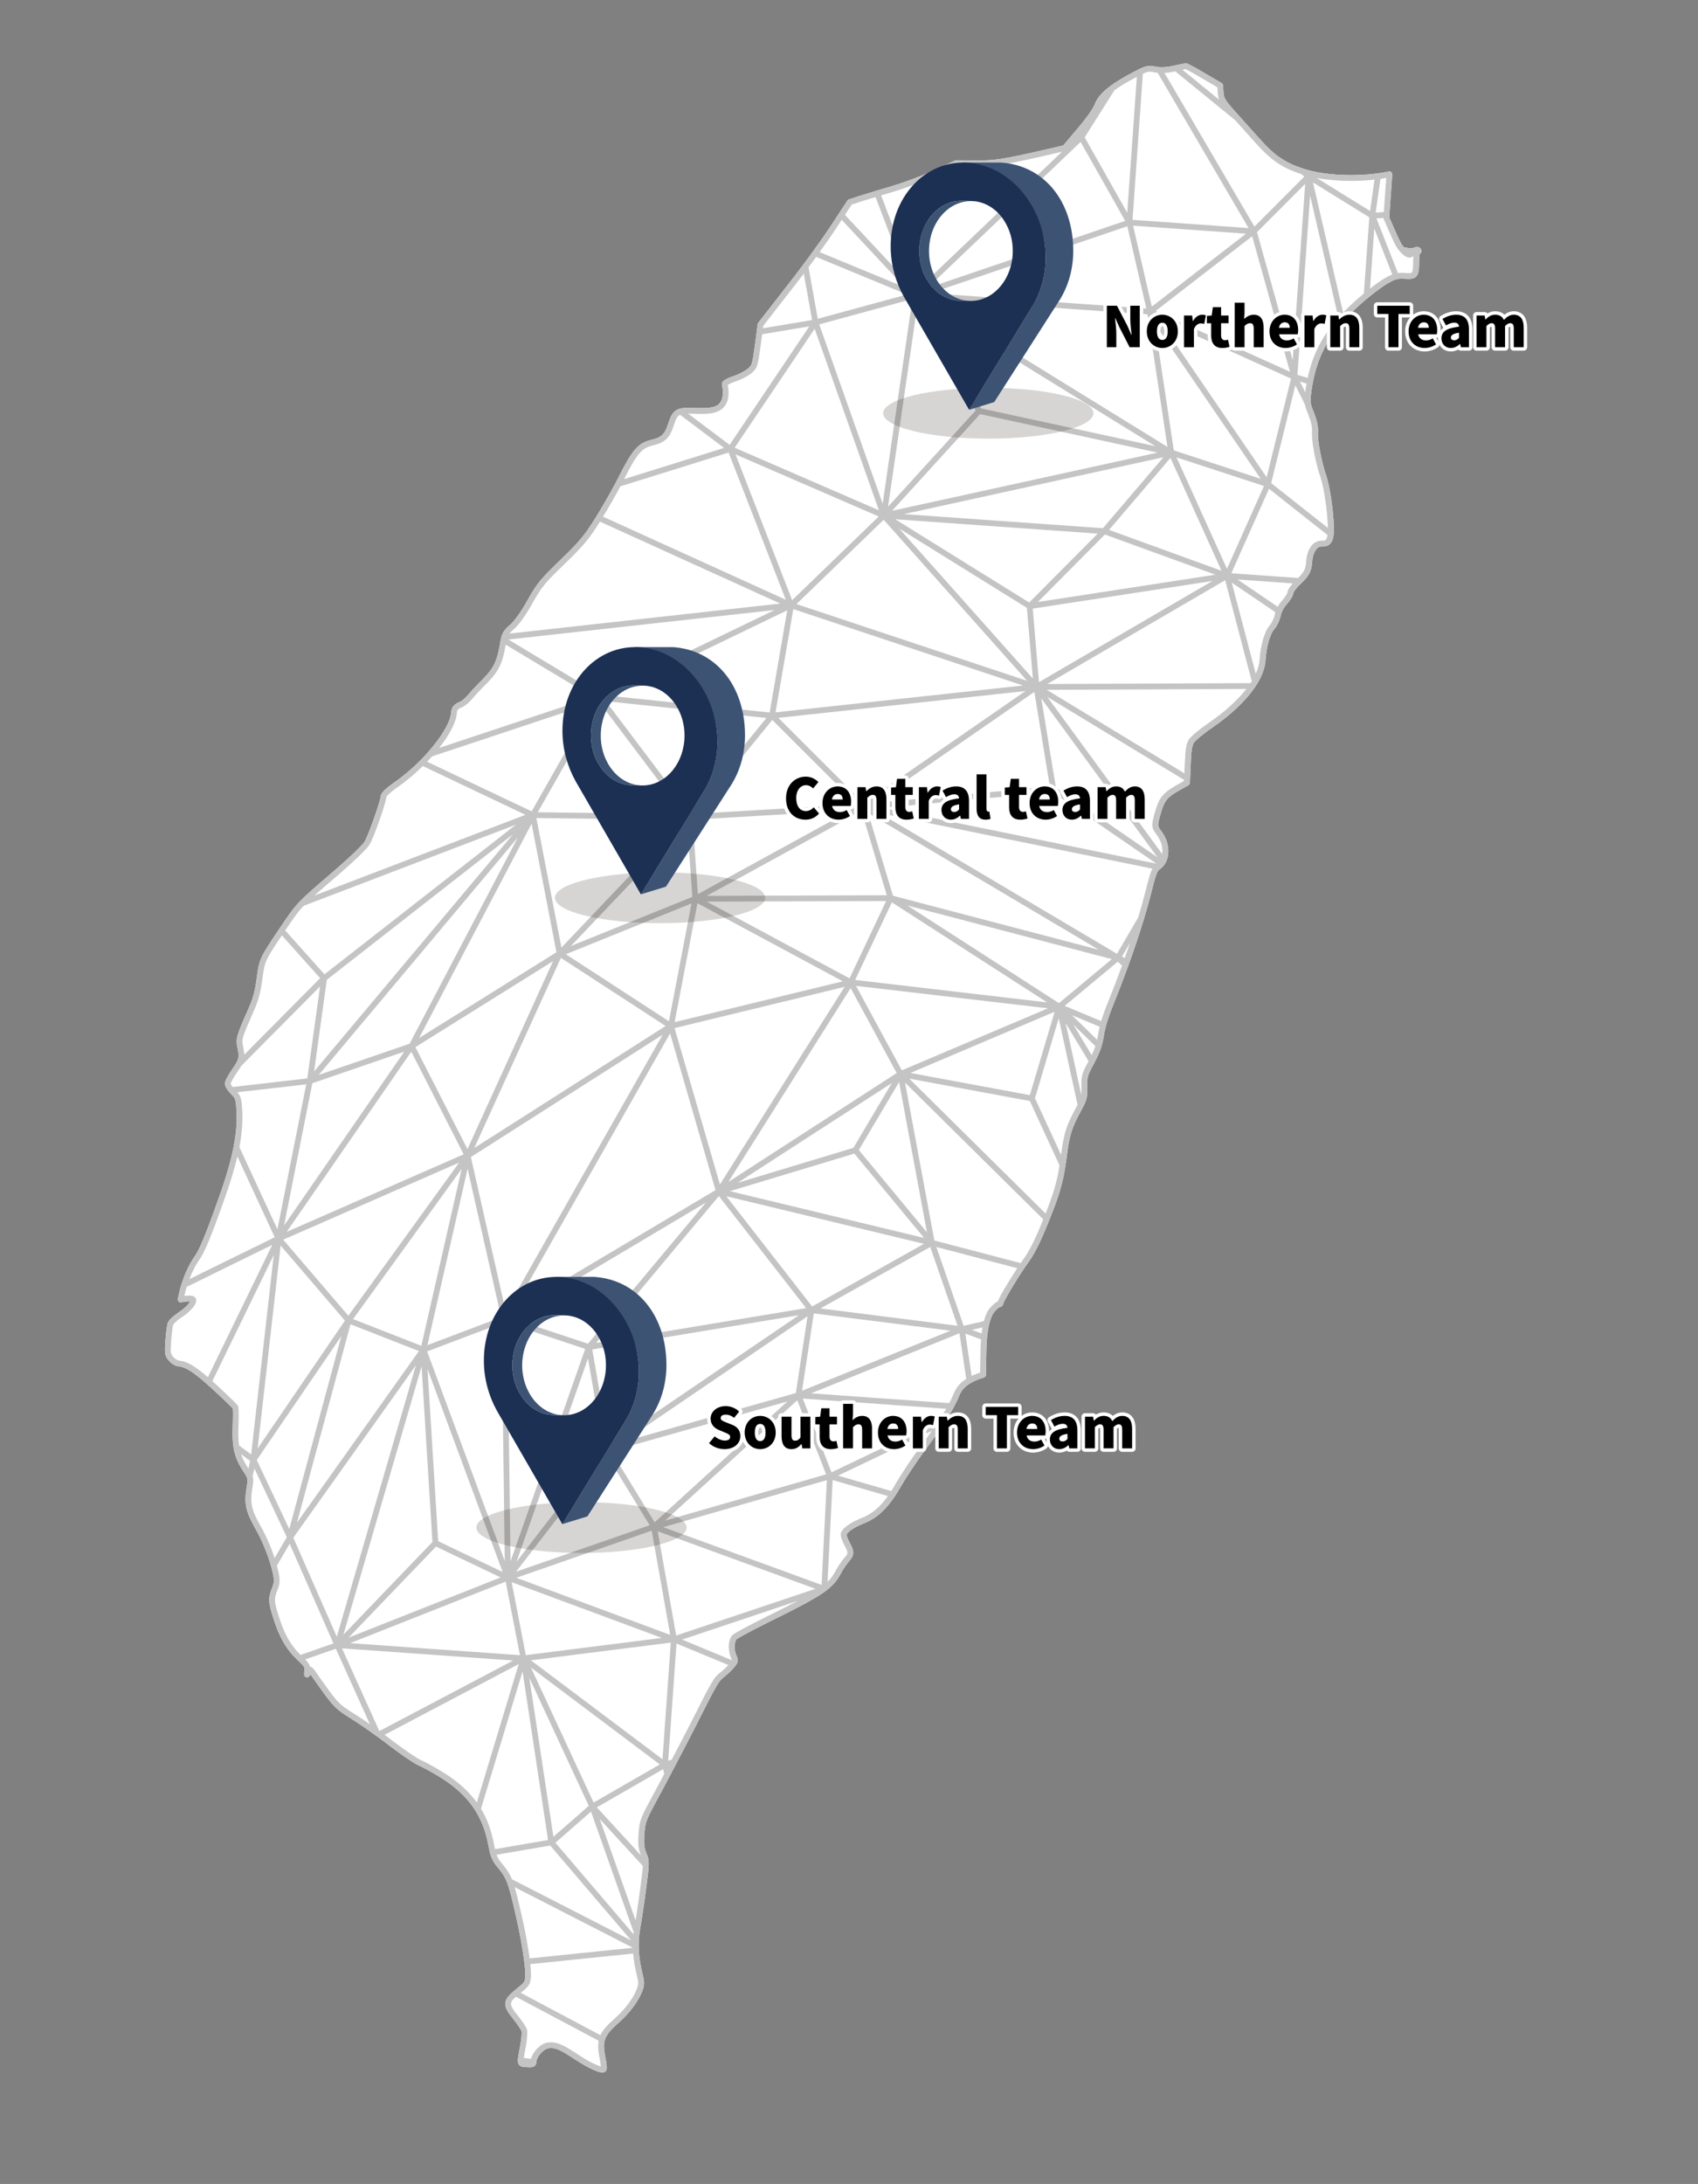 <?xml version="1.0" encoding="iso-8859-1"?>
<!-- Generator: Adobe Illustrator 15.0.0, SVG Export Plug-In . SVG Version: 6.00 Build 0)  -->
<!DOCTYPE svg PUBLIC "-//W3C//DTD SVG 1.1//EN" "http://www.w3.org/Graphics/SVG/1.1/DTD/svg11.dtd">
<svg version="1.1" id="&#x5716;&#x5C64;_1" xmlns="http://www.w3.org/2000/svg" xmlns:xlink="http://www.w3.org/1999/xlink" x="0px"
	 y="0px" width="489.828px" height="629.713px" viewBox="0 0 489.828 629.713" style="enable-background:new 0 0 489.828 629.713;"
	 xml:space="preserve">
<rect x="0" y="0" width="489.828" height="629.713" fill="#808080" stroke="none"/>
<path style="fill:#FFFFFF;" d="M409.696,71.542c-0.269-0.272-1.046-0.521-1.92-0.085c-0.104,0.057-0.536,0.146-1.073,0.107
	c-0.063-0.005-0.137-0.012-0.19-0.021l-1.187-0.181c-0.099-0.016-0.192-0.015-0.294,0.01c-0.188-0.229-0.396-0.489-0.61-0.791
	c-0.227-0.296-1.18-2.188-2.104-4.374l-1.56-3.552l0.049-0.688l0.821-11.634c0.021-0.257-0.086-0.508-0.272-0.682
	c-0.191-0.175-0.452-0.244-0.706-0.196L399.35,49.7c-0.643,0.107-1.293,0.209-1.955,0.298l0,0c-0.002,0-0.002,0-0.002,0
	c-3.736,0.501-7.963,0.623-11.902,0.344c-2.636-0.188-5.045-0.537-7.15-1.041c-0.653-0.156-1.288-0.324-1.888-0.512l-0.386-0.126
	l0,0c-5.435-1.761-8.455-3.836-12.935-8.9c-1.705-1.889-3.918-4.36-5.639-6.282c0-0.001,0-0.003-0.002-0.004l-1.56-1.748
	c-2.617-2.965-2.883-3.558-2.979-5.02l-0.138-2.107c-0.018-0.271-0.172-0.521-0.413-0.666l-4.75-2.763
	c-1.114-0.671-4.81-2.864-5.495-2.913c-0.021-0.002-0.043-0.002-0.063-0.002c-0.165-0.003-0.636,0.042-3.052,0.586l0,0l-0.614,0.14
	c-1.553,0.331-2.797,0.452-3.912,0.382c-0.012-0.002-0.021,0.004-0.031,0.004c-0.008,0-0.014-0.01-0.02-0.01
	c-0.362-0.021-0.713-0.066-1.048-0.137c-1.956-0.409-2.973-0.203-4.907,0.758v0.001c-0.487,0.24-1.05,0.534-1.721,0.896
	c-2.675,1.397-4.772,2.679-6.436,3.901c-2.378,1.762-3.845,3.438-4.493,5.156c-0.432,1.252-2.354,3.997-4.912,6.994
	c-0.012,0.015-0.015,0.031-0.021,0.044c-0.021,0.021-0.042,0.034-0.063,0.058l-1.213,1.438l-2.93,3.479l-6.992,1.61
	c-10.954,2.467-13.037,2.771-18.595,2.7l-5.24-0.038c-0.121-0.001-0.242,0.025-0.354,0.076l-5.92,2.729
	c-0.399,0.19-0.851,0.396-1.315,0.6c-3.184,1.382-7.825,3.086-11.042,4.049c-1.45,0.415-2.997,0.876-4.443,1.313
	c-2.146,0.65-4.063,1.248-5.036,1.559l-2.879,0.938c-0.179,0.063-0.333,0.182-0.438,0.334l-2.479,3.771l-2.28,3.474
	c-1.185,1.813-3.046,4.479-5.236,7.504c-0.898,1.238-1.835,2.518-2.785,3.784c-0.001,0.001-0.002,0.002-0.003,0.003
	c-1.755,2.354-3.371,4.464-4.813,6.282l-8.128,10.435c-0.09,0.117-0.146,0.255-0.168,0.401l-0.273,2.07l-0.529,3.971
	c-0.779,5.699-0.875,5.782-2.051,6.802c-0.684,0.588-2.521,1.603-4.074,2.105c-3.219,1.081-3.518,1.884-3.38,2.51
	c0.384,2.002,0.313,3.591-0.192,4.592c-0.825,1.611-2.159,2.338-7.515,2.107c-2.164-0.074-3.45-0.063-4.476,0.224
	c-1.975,0.549-2.604,2.092-3.419,4.573c-0.893,2.799-1.924,3.744-4.811,4.396c-3.778,0.938-5.453,2.855-9.437,10.817
	c-0.229,0.458-0.487,0.966-0.771,1.496l-0.001,0.001c-1.54,2.917-3.793,6.841-5.607,9.763v0.001l-0.331,0.534
	c-3.233,5.146-4.552,6.713-10.024,11.996c-5.867,5.677-6.753,6.76-9.489,11.592c-1.853,3.33-3.616,5.833-4.964,7.045
	c-1.396,1.237-2.094,1.978-2.529,3.363l0,0v0.001c-0.085,0.276-0.166,0.585-0.24,0.938l0,0c-0.079,0.369-0.152,0.773-0.239,1.278
	c-0.811,4.948-1.824,7.042-4.946,10.188c-1.692,1.646-3.612,3.727-4.331,4.609c-0.688,0.81-1.703,1.666-2.218,1.885
	c-1.824,0.755-2.479,1.559-2.6,3.176c-0.212,2.656-2.677,6.885-6.594,11.313c0,0.001,0,0.001-0.001,0.002
	c-0.733,0.83-1.514,1.659-2.316,2.47c-2.446,2.458-5.131,4.709-7.755,6.515c-1.314,0.918-3.547,2.617-3.623,3.682
	c-0.105,1.575-3.551,11.298-4.646,13.157c-0.606,0.991-4.028,4.386-10.313,9.737c-4.521,3.881-6.685,5.765-8.362,7.513
	c-1.896,1.964-3.054,3.643-5.282,6.95l-0.702,1.039l0,0c-5.586,8.272-5.769,8.673-6.495,14.212c-0.508,3.766-1.03,5.709-2.331,8.662
	c-3.508,7.963-3.76,8.63-3.204,11.342c0.466,2.212,0.407,3.021-0.313,4.337c-0.271,0.494-0.651,1.08-1.234,1.905
	c-0.081,0.118-1.989,2.879-2.067,3.997c-0.062,0.854,0.723,1.93,1.189,2.495c0,0.001,0,0.002,0,0.003
	c0.188,0.222,0.385,0.438,0.599,0.646c1.199,1.167,1.34,1.402,1.531,4.585c0.204,3.316-0.061,6.694-0.832,10.629
	c-0.813,4.166-2.193,8.896-4.337,14.895c-3.749,10.543-5.519,14.801-7.003,16.857c-1.235,1.648-2.708,4.771-3.665,7.771
	c-0.263,0.825-0.458,1.521-0.591,2.126l-0.487,2.157c-0.06,0.269,0.021,0.55,0.203,0.751c0.188,0.203,0.464,0.3,0.735,0.256
	l1.44-0.222c0.459-0.049,0.862-0.063,1.187-0.03c-0.313,0.628-1.456,1.938-3.338,3.161c-0.28,0.188-2.75,1.87-3.14,3.047
	c-0.219,0.669-0.521,2.962-0.673,5.106c-0.146,2.108-0.184,3.119-0.009,3.93c0.004,0.017,0.011,0.027,0.016,0.05
	c0.085,0.366,0.224,0.698,0.412,1.007v0.002c0.153,0.244,0.348,0.49,0.589,0.759c0.736,0.911,1.958,1.602,2.954,1.666
	c1.813,0.167,4.138,1.642,8.021,5.072c0,0,0.001,0,0.002,0c0.646,0.575,1.343,1.203,2.088,1.896c3.061,2.838,5.036,4.771,5.363,5.12
	c0.059,0.521,0.082,2.471-0.021,5.218c-0.098,2.563-0.021,4.438,0.249,6.097c0.4,2.461,1.23,4.462,2.859,6.896
	c0.506,0.778,0.82,1.281,0.992,1.711c0.254,0.646,0.194,1.209-0.12,3.159c-0.719,4.418-0.196,6.72,2.643,11.738
	c1.764,3.081,3.421,7.06,4.432,10.644c0.275,0.979,0.479,1.811,0.622,2.523c0.322,1.704,0.271,2.335-0.305,3.762
	c-1.187,3.075-1.146,4.063,0.354,8.771c1.685,5.438,3.771,9.035,7.021,12.084c0.002,0.002,0.052,0.048,0.059,0.055l0,0
	c1.971,1.842,2.021,2.145,1.905,2.914c-0.146,1.03-0.188,1.342,0.08,1.677c0.146,0.183,0.366,0.296,0.597,0.313
	c0.572,0.041,0.806-0.34,1.021-0.904c0.271,0.374,0.603,0.854,0.865,1.238c5.877,8.336,5.983,8.494,11.313,11.851
	c1.658,1.041,4.104,2.709,6.534,4.461c0.001,0,0.001,0.001,0.002,0.002l0.665,0.482l0,0c0,0.001,0.001,0.001,0.001,0.001
	c1.396,1.014,2.597,1.917,3.585,2.688c2.972,2.261,6.84,4.938,8.18,5.531c1.159,0.495,3.604,1.842,5.414,2.916
	c5.02,2.967,8.631,6.299,11.063,10.188c1.799,2.882,3.015,6.142,3.717,9.962c0.185,0.981,0.338,1.688,0.499,2.293
	c0.506,1.894,1.188,2.915,2.516,4.479c0.999,1.194,1.707,2.226,2.367,3.931c0.769,1.977,1.482,4.869,2.537,9.523
	c1.077,4.658,1.991,9.667,2.445,13.399c0.299,2.45,0.313,3.629,0.271,4.186c-0.105,1.563-0.12,1.691-2.605,3.686
	c-0.248,0.19-0.479,0.383-0.691,0.562c-0.001,0.001-0.001,0.002-0.002,0.003c-3.423,2.86-3.063,4.439-0.154,8.046
	c1.269,1.563,2.271,3.146,2.395,3.505c0.08,0.32,0.017,2.064-0.388,4.125l-0.091,0.482c-0.368,1.989-0.567,3.086-0.58,3.832
	c-0.016,1.762,1.268,1.854,2.026,1.906l0.507,0.03c1.201,0.086,2.563,0.186,2.822-1.364v-0.001l0,0
	c0.02-0.119,0.035-0.258,0.045-0.406c0.091-1.281,1.936-3.355,3.213-3.638c0.471-0.094,0.882-0.117,1.291-0.092
	c1.38,0.102,2.949,0.856,6.214,3.021c2.859,1.91,6.468,3.888,8.08,4.002c0.456,0.032,0.819-0.075,1.051-0.295
	c0.279-0.241,0.696-0.604,0.021-3.912c-0.499-2.452-0.552-3.89-0.188-5.127c0.438-1.479,1.542-2.854,4.091-5.089
	c3.202-2.873,5.604-6.125,6.764-9.157c0.588-1.555,0.604-2.543,0.079-4.595c-0.624-2.47-1-4.853-1.116-7.077
	c-0.021-0.412-0.029-0.819-0.033-1.227l0,0c-0.005-0.438,0.004-0.861,0.021-1.289l0,0c0.029-0.899,0.105-1.783,0.227-2.625
	c0.001-0.016-0.004-0.021-0.003-0.028c0.002-0.018,0.011-0.027,0.013-0.043c0.048-0.352,0.099-0.698,0.159-1.041
	c0.386-2.1,1.188-7.355,1.729-11.554c0.46-3.567,0.702-5.49,0.734-6.791l0,0c0.042-1.497-0.184-2.223-0.67-3.393
	c-0.604-1.511-0.781-2.581-0.568-5.577c0.302-3.588,0.309-3.65,4.938-12.188c0.689-1.294,1.528-2.871,2.436-4.585
	c0.001-0.001,0-0.002,0.001-0.003c0.595-1.123,1.215-2.313,1.852-3.521c2.007-3.831,4.13-7.923,5.763-11.124
	c6.281-12.438,6.318-12.467,8.233-14.005c0.921-0.755,2.155-1.913,2.721-2.642c0.13-0.157,0.242-0.294,0.341-0.423
	c0,0,0-0.002,0.001-0.002c0.898-1.156,0.739-1.852,0.17-3.119c-0.662-1.604-0.481-3.834,0.124-4.48
	c0.372-0.333,3.358-1.987,9.028-4.834c8.512-4.194,13.38-6.721,16.356-8.854c0,0,0,0,0-0.002l0.278-0.2
	c0.003-0.002,0.006-0.004,0.008-0.005c0.003-0.002,0.005-0.005,0.007-0.005l0.162-0.12c0-0.002,0-0.005,0.002-0.005
	c2.237-1.688,3.307-3.187,4.215-4.905c0.558-1.063,1.589-2.57,2.174-3.287c1.89-2.073,1.792-3.014,0.399-5.656
	c-0.581-1.075-0.896-2.064-0.896-2.285c0.041-0.402,1.551-1.926,5.047-3.271c3.438-1.351,6.281-3.854,8.938-7.873
	c0.637-0.961,1.188-1.871,1.691-2.774c1.455-2.54,4.66-7.344,7.146-10.696c1.948-2.596,3.566-4.867,4.954-6.956
	c1.229-1.854,2.235-3.517,3.09-5.079c0.72-1.333,1.271-2.489,1.682-3.523c0.646-1.538,1.672-2.646,3.321-3.591
	c0.761-0.437,1.603-0.816,2.543-1.159l1.219-0.39c0.34-0.109,0.572-0.423,0.577-0.779l0.083-5.198
	c0.01-2.021,0.092-3.86,0.241-5.479c0.14-1.5,0.341-2.813,0.594-3.889v-0.004l0,0c0.395-1.676,0.929-2.906,1.579-3.657
	c0.688-0.767,1.187-1.155,1.374-1.271c0.604-0.048,1.129-0.563,1.163-1.146c0.194-0.767,3.416-6.23,6.049-10.142
	c0.508-0.755,0.972-1.419,1.354-1.929c1.34-1.816,3.156-5.354,4.746-9.231c0.407-0.99,0.775-1.896,1.131-2.771
	c2.813-6.967,3.809-10.333,4.632-15.652c0-0.002,0-0.002,0-0.002c0.104-0.681,0.21-1.384,0.313-2.146
	c0.854-6.758,1.423-8.581,4.354-13.94c0.174-0.323,0.32-0.61,0.462-0.887c0,0,0-0.002,0.002-0.002
	c1.064-2.104,1.241-2.959,1.166-5.704c-0.069-2.793-0.026-3.094,1.986-6.826l0.101-0.188c0.001-0.001,0.001-0.001,0.001-0.002
	c1.02-1.939,1.604-3.295,2.018-4.684l0,0c0.271-0.894,0.479-1.838,0.659-2.989c0.104-0.811,0.313-1.776,0.616-2.89l0,0
	c0.499-1.813,1.253-3.971,2.187-6.241c1.491-3.698,2.911-7.405,4.226-11.018c0.002-0.001,0-0.003,0.002-0.004l0.298-0.833
	c0.003,0,0.003,0,0.003,0c1.579-4.392,2.983-8.604,4.178-12.526c0.884-2.906,1.646-5.627,2.255-8.084
	c1.187-4.77,1.593-5.897,2.354-6.424c0.002-0.001,0.002-0.003,0.005-0.005c0.003,0,0.003,0,0.003,0
	c0.442-0.304,0.849-0.688,1.19-1.136l0,0l0,0l0.002-0.001l0,0c0.25-0.325,0.468-0.677,0.643-1.039l0,0v-0.001
	c1.209-2.56,0.688-6.056-1.308-8.712c-1.238-1.605-1.266-1.642-0.188-5.389c1.009-3.471,1.817-4.479,5.104-6.359l2.83-1.611
	c0.251-0.141,0.406-0.4,0.422-0.688l0.057-1.253h0.001l0,0l0.177-4.024c0.143-3.868,0.353-5.284,0.921-6.285
	c0.334-0.534,2.521-2.452,5.336-4.365c5.354-3.695,9.563-7.671,12.188-11.494v-0.001c0.3-0.433,0.573-0.858,0.83-1.292v-0.001
	c1.385-2.311,2.154-4.517,2.303-6.559c0.283-4.02,1.271-7.547,2.511-8.985c0.881-0.979,1.646-2.771,1.881-3.959
	c0.054-0.271,0.148-0.594,0.302-0.974c0.329-0.824,0.854-1.652,1.481-2.341c0.186-0.206,1.796-2.051,1.877-3.215
	c0.063-0.277,0.713-1.303,1.813-2.342l0.514-0.502l0,0c0,0,0-0.001,0.003-0.001c2.313-2.27,2.887-3.427,3.082-6.188
	c0.188-2.624,1.366-4.455,2.813-4.354c3.041,0.217,3.299-2.649,3.384-3.599c0.06-0.655,0.073-1.367,0.052-2.177
	c-0.146-4.795-1.188-11.756-2.178-14.605c-1.316-3.769-2.55-10.153-2.392-12.422c0.115-1.618-0.251-3.439-1.155-5.747
	c-0.545-1.313-0.811-2.02-0.919-2.722c0,0,0,0,0-0.001c-0.146-0.896-0.045-1.828,0.233-3.899c0.106-0.758,0.235-1.495,0.377-2.221
	c0-0.001,0.002-0.002,0.002-0.003c1.326-6.909,4.081-12.386,8.938-17.75c1.521-1.688,3.204-3.331,5.144-5.028
	c0.629-0.559,1.317-1.138,2.02-1.708l0,0c2.063-1.674,4.232-3.263,5.396-3.946c1.328-0.746,2.078-1.088,2.763-1.257
	c0.613-0.146,1.229-0.181,2.264-0.104c1.399,0.1,2.455,0.112,3.188-0.563c0.866-0.802,0.918-2.271,0.937-4.771
	c0.031-0.937,0.115-1.568,0.188-1.897c0.208-0.102,0.373-0.271,0.465-0.492C410.121,72.269,410.015,71.843,409.696,71.542z"/>
<path style="fill:#C4C4C4;" d="M409.696,71.542c-0.269-0.272-1.046-0.521-1.92-0.085c-0.104,0.057-0.536,0.146-1.073,0.107
	c-0.063-0.005-0.137-0.012-0.19-0.021l-1.187-0.181c-0.099-0.016-0.192-0.015-0.294,0.01c-0.188-0.229-0.396-0.489-0.61-0.791
	c-0.227-0.296-1.18-2.188-2.104-4.374l-1.56-3.552l0.049-0.688l0.821-11.634c0.021-0.257-0.086-0.508-0.272-0.682
	c-0.191-0.175-0.452-0.244-0.706-0.196L399.35,49.7c-0.643,0.107-1.293,0.209-1.955,0.298l0,0c-0.002,0-0.002,0-0.002,0
	c-3.736,0.501-7.963,0.623-11.902,0.344c-2.636-0.188-5.045-0.537-7.15-1.041c-0.653-0.156-1.288-0.324-1.888-0.512l-0.386-0.126
	l0,0c-5.435-1.761-8.455-3.836-12.935-8.9c-1.705-1.889-3.918-4.36-5.639-6.282c0-0.001,0-0.003-0.002-0.004l-1.56-1.748
	c-2.617-2.965-2.883-3.558-2.979-5.02l-0.138-2.107c-0.018-0.271-0.172-0.521-0.413-0.666l-4.75-2.763
	c-1.114-0.671-4.81-2.864-5.495-2.913c-0.021-0.002-0.043-0.002-0.063-0.002c-0.165-0.003-0.636,0.042-3.052,0.586l0,0l-0.614,0.14
	c-1.553,0.331-2.797,0.452-3.912,0.382c-0.012-0.002-0.021,0.004-0.031,0.004c-0.008,0-0.014-0.01-0.02-0.01
	c-0.362-0.021-0.713-0.066-1.048-0.137c-1.956-0.409-2.973-0.203-4.907,0.758v0.001c-0.487,0.24-1.05,0.534-1.721,0.896
	c-2.675,1.397-4.772,2.679-6.436,3.901c-2.378,1.762-3.845,3.438-4.493,5.156c-0.432,1.252-2.354,3.997-4.912,6.994
	c-0.012,0.015-0.015,0.031-0.021,0.044c-0.021,0.021-0.042,0.034-0.063,0.058l-1.213,1.438l-2.93,3.479l-6.992,1.61
	c-10.954,2.467-13.037,2.771-18.595,2.7l-5.24-0.038c-0.121-0.001-0.242,0.025-0.354,0.076l-5.92,2.729
	c-0.399,0.19-0.851,0.396-1.315,0.6c-3.184,1.382-7.825,3.086-11.042,4.049c-1.45,0.415-2.997,0.876-4.443,1.313
	c-2.146,0.65-4.063,1.248-5.036,1.559l-2.879,0.938c-0.179,0.063-0.333,0.182-0.438,0.334l-2.479,3.771l-2.28,3.474
	c-1.185,1.813-3.046,4.479-5.236,7.504c-0.898,1.238-1.835,2.518-2.785,3.784c-0.001,0.001-0.002,0.002-0.003,0.003
	c-1.755,2.354-3.371,4.464-4.813,6.282l-8.128,10.435c-0.09,0.117-0.146,0.255-0.168,0.401l-0.273,2.07l-0.529,3.971
	c-0.779,5.699-0.875,5.782-2.051,6.802c-0.684,0.588-2.521,1.603-4.074,2.105c-3.219,1.081-3.518,1.884-3.38,2.51
	c0.384,2.002,0.313,3.591-0.192,4.592c-0.825,1.611-2.159,2.338-7.515,2.107c-2.164-0.074-3.45-0.063-4.476,0.224
	c-1.975,0.549-2.604,2.092-3.419,4.573c-0.893,2.799-1.924,3.744-4.811,4.396c-3.778,0.938-5.453,2.855-9.437,10.817
	c-0.229,0.458-0.487,0.966-0.771,1.496l-0.001,0.001c-1.54,2.917-3.793,6.841-5.607,9.763v0.001l-0.331,0.534
	c-3.233,5.146-4.552,6.713-10.024,11.996c-5.867,5.677-6.753,6.76-9.489,11.592c-1.853,3.33-3.616,5.833-4.964,7.045
	c-1.396,1.237-2.094,1.978-2.529,3.363l0,0v0.001c-0.085,0.276-0.166,0.585-0.24,0.938l0,0c-0.079,0.369-0.152,0.773-0.239,1.278
	c-0.811,4.948-1.824,7.042-4.946,10.188c-1.692,1.646-3.612,3.727-4.331,4.609c-0.688,0.81-1.703,1.666-2.218,1.885
	c-1.824,0.755-2.479,1.559-2.6,3.176c-0.212,2.656-2.677,6.885-6.594,11.313c0,0.001,0,0.001-0.001,0.002
	c-0.733,0.83-1.514,1.659-2.316,2.47c-2.446,2.458-5.131,4.709-7.755,6.515c-1.314,0.918-3.547,2.617-3.623,3.682
	c-0.105,1.575-3.551,11.298-4.646,13.157c-0.606,0.991-4.028,4.386-10.313,9.737c-4.521,3.881-6.685,5.765-8.362,7.513
	c-1.896,1.964-3.054,3.643-5.282,6.95l-0.702,1.039l0,0c-5.586,8.272-5.769,8.673-6.495,14.212c-0.508,3.766-1.03,5.709-2.331,8.662
	c-3.508,7.963-3.76,8.63-3.204,11.342c0.466,2.212,0.407,3.021-0.313,4.337c-0.271,0.494-0.651,1.08-1.234,1.905
	c-0.081,0.118-1.989,2.879-2.067,3.997c-0.062,0.854,0.723,1.93,1.189,2.495c0,0.001,0,0.002,0,0.003
	c0.188,0.222,0.385,0.438,0.599,0.646c1.199,1.167,1.34,1.402,1.531,4.585c0.204,3.316-0.061,6.694-0.832,10.629
	c-0.813,4.166-2.193,8.896-4.337,14.895c-3.749,10.543-5.519,14.801-7.003,16.857c-1.235,1.648-2.708,4.771-3.665,7.771
	c-0.263,0.825-0.458,1.521-0.591,2.126l-0.487,2.157c-0.06,0.269,0.021,0.55,0.203,0.751c0.188,0.203,0.464,0.3,0.735,0.256
	l1.44-0.222c0.459-0.049,0.862-0.063,1.187-0.03c-0.313,0.628-1.456,1.938-3.338,3.161c-0.28,0.188-2.75,1.87-3.14,3.047
	c-0.219,0.669-0.521,2.962-0.673,5.106c-0.146,2.108-0.184,3.119-0.009,3.93c0.004,0.017,0.011,0.027,0.016,0.05
	c0.085,0.366,0.224,0.698,0.412,1.007v0.002c0.153,0.244,0.348,0.49,0.589,0.759c0.736,0.911,1.958,1.602,2.954,1.666
	c1.813,0.167,4.138,1.642,8.021,5.072c0,0,0.001,0,0.002,0c0.646,0.575,1.343,1.203,2.088,1.896c3.061,2.838,5.036,4.771,5.363,5.12
	c0.059,0.521,0.082,2.471-0.021,5.218c-0.098,2.563-0.021,4.438,0.249,6.097c0.4,2.461,1.23,4.462,2.859,6.896
	c0.506,0.778,0.82,1.281,0.992,1.711c0.254,0.646,0.194,1.209-0.12,3.159c-0.719,4.418-0.196,6.72,2.643,11.738
	c1.764,3.081,3.421,7.06,4.432,10.644c0.275,0.979,0.479,1.811,0.622,2.523c0.322,1.704,0.271,2.335-0.305,3.762
	c-1.187,3.075-1.146,4.063,0.354,8.771c1.685,5.438,3.771,9.035,7.021,12.084c0.002,0.002,0.052,0.048,0.059,0.055l0,0
	c1.971,1.842,2.021,2.145,1.905,2.914c-0.146,1.03-0.188,1.342,0.08,1.677c0.146,0.183,0.366,0.296,0.597,0.313
	c0.572,0.041,0.806-0.34,1.021-0.904c0.271,0.374,0.603,0.854,0.865,1.238c5.877,8.336,5.983,8.494,11.313,11.851
	c1.658,1.041,4.104,2.709,6.534,4.461c0.001,0,0.001,0.001,0.002,0.002l0.665,0.482l0,0c0,0.001,0.001,0.001,0.001,0.001
	c1.396,1.014,2.597,1.917,3.585,2.688c2.972,2.261,6.84,4.938,8.18,5.531c1.159,0.495,3.604,1.842,5.414,2.916
	c5.02,2.967,8.631,6.299,11.063,10.188c1.799,2.882,3.015,6.142,3.717,9.962c0.185,0.981,0.338,1.688,0.499,2.293
	c0.506,1.894,1.188,2.915,2.516,4.479c0.999,1.194,1.707,2.226,2.367,3.931c0.769,1.977,1.482,4.869,2.537,9.523
	c1.077,4.658,1.991,9.667,2.445,13.399c0.299,2.45,0.313,3.629,0.271,4.186c-0.105,1.563-0.12,1.691-2.605,3.686
	c-0.248,0.19-0.479,0.383-0.691,0.562c-0.001,0.001-0.001,0.002-0.002,0.003c-3.423,2.86-3.063,4.439-0.154,8.046
	c1.269,1.563,2.271,3.146,2.395,3.505c0.08,0.32,0.017,2.064-0.388,4.125l-0.091,0.482c-0.368,1.989-0.567,3.086-0.58,3.832
	c-0.016,1.762,1.268,1.854,2.026,1.906l0.507,0.03c1.201,0.086,2.563,0.186,2.822-1.364v-0.001l0,0
	c0.02-0.119,0.035-0.258,0.045-0.406c0.091-1.281,1.936-3.355,3.213-3.638c0.471-0.094,0.882-0.117,1.291-0.092
	c1.38,0.102,2.949,0.856,6.214,3.021c2.859,1.91,6.468,3.888,8.08,4.002c0.456,0.032,0.819-0.075,1.051-0.295
	c0.279-0.241,0.696-0.604,0.021-3.912c-0.499-2.452-0.552-3.89-0.188-5.127c0.438-1.479,1.542-2.854,4.091-5.089
	c3.202-2.873,5.604-6.125,6.764-9.157c0.588-1.555,0.604-2.543,0.079-4.595c-0.624-2.47-1-4.853-1.116-7.077
	c-0.021-0.412-0.029-0.819-0.033-1.227l0,0c-0.005-0.438,0.004-0.861,0.021-1.289l0,0c0.029-0.899,0.105-1.783,0.227-2.625
	c0.001-0.016-0.004-0.021-0.003-0.028c0.002-0.018,0.011-0.027,0.013-0.043c0.048-0.352,0.099-0.698,0.159-1.041
	c0.386-2.1,1.188-7.355,1.729-11.554c0.46-3.567,0.702-5.49,0.734-6.791l0,0c0.042-1.497-0.184-2.223-0.67-3.393
	c-0.604-1.511-0.781-2.581-0.568-5.577c0.302-3.588,0.309-3.65,4.938-12.188c0.689-1.294,1.528-2.871,2.436-4.585
	c0.001-0.001,0-0.002,0.001-0.003c0.595-1.123,1.215-2.313,1.852-3.521c2.007-3.831,4.13-7.923,5.763-11.124
	c6.281-12.438,6.318-12.467,8.233-14.005c0.921-0.755,2.155-1.913,2.721-2.642c0.13-0.157,0.242-0.294,0.341-0.423
	c0,0,0-0.002,0.001-0.002c0.898-1.156,0.739-1.852,0.17-3.119c-0.662-1.604-0.481-3.834,0.124-4.48
	c0.372-0.333,3.358-1.987,9.028-4.834c8.512-4.194,13.38-6.721,16.356-8.854c0,0,0,0,0-0.002l0.278-0.2
	c0.003-0.002,0.006-0.004,0.008-0.005c0.003-0.002,0.005-0.005,0.007-0.005l0.162-0.12c0-0.002,0-0.005,0.002-0.005
	c2.237-1.688,3.307-3.187,4.215-4.905c0.558-1.063,1.589-2.57,2.174-3.287c1.89-2.073,1.792-3.014,0.399-5.656
	c-0.581-1.075-0.896-2.064-0.896-2.285c0.041-0.402,1.551-1.926,5.047-3.271c3.438-1.351,6.281-3.854,8.938-7.873
	c0.637-0.961,1.188-1.871,1.691-2.774c1.455-2.54,4.66-7.344,7.146-10.696c1.948-2.596,3.566-4.867,4.954-6.956
	c1.229-1.854,2.235-3.517,3.09-5.079c0.72-1.333,1.271-2.489,1.682-3.523c0.646-1.538,1.672-2.646,3.321-3.591
	c0.761-0.437,1.603-0.816,2.543-1.159l1.219-0.39c0.34-0.109,0.572-0.423,0.577-0.779l0.083-5.198
	c0.01-2.021,0.092-3.86,0.241-5.479c0.14-1.5,0.341-2.813,0.594-3.889v-0.004l0,0c0.395-1.676,0.929-2.906,1.579-3.657
	c0.688-0.767,1.187-1.155,1.374-1.271c0.604-0.048,1.129-0.563,1.163-1.146c0.194-0.767,3.416-6.23,6.049-10.142
	c0.508-0.755,0.972-1.419,1.354-1.929c1.34-1.816,3.156-5.354,4.746-9.231c0.407-0.99,0.775-1.896,1.131-2.771
	c2.813-6.967,3.809-10.333,4.632-15.652c0-0.002,0-0.002,0-0.002c0.104-0.681,0.21-1.384,0.313-2.146
	c0.854-6.758,1.423-8.581,4.354-13.94c0.174-0.323,0.32-0.61,0.462-0.887c0,0,0-0.002,0.002-0.002
	c1.064-2.104,1.241-2.959,1.166-5.704c-0.069-2.793-0.026-3.094,1.986-6.826l0.101-0.188c0.001-0.001,0.001-0.001,0.001-0.002
	c1.02-1.939,1.604-3.295,2.018-4.684l0,0c0.271-0.894,0.479-1.838,0.659-2.989c0.104-0.811,0.313-1.776,0.616-2.89l0,0
	c0.499-1.813,1.253-3.971,2.187-6.241c1.491-3.698,2.911-7.405,4.226-11.018c0.002-0.001,0-0.003,0.002-0.004l0.298-0.833
	c0.003,0,0.003,0,0.003,0c1.579-4.392,2.983-8.604,4.178-12.526c0.884-2.906,1.646-5.627,2.255-8.084
	c1.187-4.77,1.593-5.897,2.354-6.424c0.002-0.001,0.002-0.003,0.005-0.005c0.003,0,0.003,0,0.003,0
	c0.442-0.304,0.849-0.688,1.19-1.136l0,0l0,0l0.002-0.001l0,0c0.25-0.325,0.468-0.677,0.643-1.039l0,0v-0.001
	c1.209-2.56,0.688-6.056-1.308-8.712c-1.238-1.605-1.266-1.642-0.188-5.389c1.009-3.471,1.817-4.479,5.104-6.359l2.83-1.611
	c0.251-0.141,0.406-0.4,0.422-0.688l0.057-1.253h0.001l0,0l0.177-4.024c0.143-3.868,0.353-5.284,0.921-6.285
	c0.334-0.534,2.521-2.452,5.336-4.365c5.354-3.695,9.563-7.671,12.188-11.494v-0.001c0.3-0.433,0.573-0.858,0.83-1.292v-0.001
	c1.385-2.311,2.154-4.517,2.303-6.559c0.283-4.02,1.271-7.547,2.511-8.985c0.881-0.979,1.646-2.771,1.881-3.959
	c0.054-0.271,0.148-0.594,0.302-0.974c0.329-0.824,0.854-1.652,1.481-2.341c0.186-0.206,1.796-2.051,1.877-3.215
	c0.063-0.277,0.713-1.303,1.813-2.342l0.514-0.502l0,0c0,0,0-0.001,0.003-0.001c2.313-2.27,2.887-3.427,3.082-6.188
	c0.188-2.624,1.366-4.455,2.813-4.354c3.041,0.217,3.299-2.649,3.384-3.599c0.06-0.655,0.073-1.367,0.052-2.177
	c-0.146-4.795-1.188-11.756-2.178-14.605c-1.316-3.769-2.55-10.153-2.392-12.422c0.115-1.618-0.251-3.439-1.155-5.747
	c-0.545-1.313-0.811-2.02-0.919-2.722c0,0,0,0,0-0.001c-0.146-0.896-0.045-1.828,0.233-3.899c0.106-0.758,0.235-1.495,0.377-2.221
	c0-0.001,0.002-0.002,0.002-0.003c1.326-6.909,4.081-12.386,8.938-17.75c1.521-1.688,3.204-3.331,5.144-5.028
	c0.629-0.559,1.317-1.138,2.02-1.708l0,0c2.063-1.674,4.232-3.263,5.396-3.946c1.328-0.746,2.078-1.088,2.763-1.257
	c0.613-0.146,1.229-0.181,2.264-0.104c1.399,0.1,2.455,0.112,3.188-0.563c0.866-0.802,0.918-2.271,0.937-4.771
	c0.031-0.937,0.115-1.568,0.188-1.897c0.208-0.102,0.373-0.271,0.465-0.492C410.121,72.269,410.015,71.843,409.696,71.542z
	 M376.511,53.014l-3.604,50.814L362.622,66.94L376.511,53.014z M332.267,88.404l-5.396-23.338l32.584,2.313L332.267,88.404z
	 M361.223,68.115l10.896,39.079L338.145,91.84l-4.791-2.166L361.223,68.115z M336.77,128.842l-69.23-42.699l63.486,4.499
	L336.77,128.842z M333.113,93.33l30.574,44.73l-25.078-8.205l-5.338-35.477L333.113,93.33z M126.204,397.724l-2.989-8.066
	l21.501-8.128l0.894,68.563L126.204,397.724z M145.005,453.263l-18.604-8.884l-3.072-49.627L145.005,453.263z M245.381,233.668
	l-44.056,24.128l-0.456-6.438l-1.062-15.006L245.381,233.668z M200.758,234.63l22.021-27.045l24.352,24.313l-34.957,2.063
	L200.758,234.63z M145.873,378.05l-10.037-44.424l31.112-19.838l24.222-15.446L145.873,378.05z M193.302,297.962l13.104,45.189
	l-9.017,5.362L147.807,378l7.261-12.775L193.302,297.962z M172.586,365.212l31.036-18.457l-34.008,40.688l-22.086-7.328
	L172.586,365.212z M207.369,344.869l0.506,0.646l24.668,31.663l-60.569,10.038L207.369,344.869z M207.677,341.531l-13.081-45.093
	l49.046-11.896L207.677,341.531z M243.132,282.948l-48.517,11.771l6.576-34.3L243.132,282.948z M203.876,259.972l51.745-0.172
	l-1.688,3.576l-8.862,18.722l-36.073-19.377L203.876,259.972z M199.713,258.606l-23.19,9.375l-11.815,4.775l33.521-35.242
	L199.713,258.606z M199.48,260.495l-0.214,1.112l-6.297,32.854l-4.433-2.877l-25.3-16.443L199.48,260.495z M184.535,290.967
	l7.479,4.861l-55.195,35.19l21.479-47.143l3.509-7.688L184.535,290.967z M134.852,331.325l-15.021-29.402l39.71-24.784
	L134.852,331.325z M133.752,332.83l-21.682,9.498L82.698,355.19l11.061-15.982l24.885-35.972L133.752,332.83z M104.409,347.502
	l28.021-12.273l-31.938,44.146l-18.79-21.935L104.409,347.502z M101.113,381.834l19.738,7.725l-35.17,49.453L101.113,381.834z
	 M101.856,380.336l13.084-18.088l18.23-25.21l-0.313,1.384l-11.313,49.623L101.856,380.336z M134.892,337.002l9.671,42.805
	l-21.259,8.038L134.892,337.002z M146.383,381.488l22.44,7.445l-21.551,61.263L146.383,381.488z M157.626,425.781l11.991-34.084
	l4.524,26.015l-25.106,32.545l-0.03,0.033L157.626,425.781z M163.997,433.575l10.946-14.188l11.836,19.372l0.629,1.025
	l-38.542,13.399L163.997,433.575z M170.854,389.094l53.168-8.813l6.438-1.063l-54.839,37.294L170.854,389.094z M232.949,379.539
	l-3.368,22.128l-49.853,14.063L232.949,379.539z M209.513,344.911l57.03,13.733l-32.27,18.056L209.513,344.911z M210.573,343.454
	l20.922-6.314l14.958-4.515l20.122,24.313L210.573,343.454z M246.191,330.965l-19.086,5.76l-14.313,4.319l12.854-8.313
	l31.606-20.434L246.191,330.965z M210.112,340.794l35.277-55.901l13.28,24.506L210.112,340.794z M257.286,260.177l44.784,28.846
	l-55.378-6.47L257.286,260.177z M203.861,258.307l44.668-24.463l7.292,24.291L203.861,258.307z M224.534,206.984l71.289-7.729
	l-46.694,32.286L224.534,206.984z M223.722,205.397l5.128-29.771l66.255,22.028L223.722,205.397z M238.865,177.198l-9.104-3.022
	l25.155-24.313l31.949,35.859l9.428,10.583L238.865,177.198z M276.435,171.501l-17.021-19.104l14.718,9.146l22.097,13.726
	l1.726,20.381L276.435,171.501z M258.264,149.724l58.388,4.138l-19.753,19.865L258.264,149.724z M257.344,147.281l25.401-27.883
	l51.199,11.104L257.344,147.281z M260.784,148.233l74.836-16.396L318.163,152.3L260.784,148.233z M310.267,114.452l23.02,14.191
	l-50.281-10.896l-16.552-30.322L310.267,114.452z M281.442,118.362l-25.261,27.728l3.143-21.59l5.359-36.833L281.442,118.362z
	 M254.627,145.204L236.324,93.53l26.888-7.317L254.627,145.204z M253.543,147.131l-18.123-7.857l-23.482-10.183l1.271-1.896
	l21.8-32.395L253.543,147.131z M219.547,134.208l33.944,14.715l-24.974,24.134l-16.337-42.043L219.547,134.208z M222.025,205.434
	l-38.72-4.034l-7.352-0.766l11.326-5.46l39.814-19.195L222.025,205.434z M212.023,206.067l9.072,0.945l-22.154,27.21l-24.17-32.037
	L212.023,206.067z M179.738,211.531l17.493,23.188l-42.104-0.511l17.927-31.536L179.738,211.531z M196.997,236.381l-15.201,15.979
	l-19.838,20.858l-7.23-37.354L196.997,236.381z M160.521,274.565L120.91,299.29l19.098-36.375l13.341-25.4L160.521,274.565z
	 M118.162,300.94l-8.841,3.033l-17.377,5.962l9.534-11.363l47.896-57.092L118.162,300.94z M90.603,308.942l3.673-26.431
	l53.704-41.955L90.603,308.942z M106.896,306.566l9.723-3.336l-34.676,50.128l2.559-12.867l5.604-28.157L106.896,306.566z
	 M99.504,380.777l-18.052,26.438l-7.131,10.438l6.635-58.521L99.504,380.777z M98.466,385.25l-15.015,55.625l-9.38-19.902
	L98.466,385.25z M119.969,393.674l-22.809,78.245L84.617,443.38L119.969,393.674z M121.611,393.988l3.133,50.619l-25.671,26.722
	L121.611,393.988z M125.781,445.93l10.151,4.846l8.479,4.052l-43.842,17.348L125.781,445.93z M145.873,456.043l4.116,21.199
	l-48.955-3.47L145.873,456.043z M147.599,456.195l43.334,16.076l-39.251,4.959L147.599,456.195z M166.81,525.56l3.683-3.213
	l10.379,29.336l1.937,5.461c-0.023,0.178-0.05,0.358-0.063,0.539l-16.614-19.446l-5.908-6.919L166.81,525.56z M159.642,529.607
	l-5.556-36.676l-1.385-9.153l17.146,36.92L159.642,529.607z M153.166,480.815l4.938,3.711l32.229,24.223l-9.086,5.229l-10.008,5.761
	L153.166,480.815z M153.156,478.723l17.279-2.188l23.063-2.909l-2.383,33.632L153.156,478.723z M158.386,458.421l-9.43-3.496
	l39.045-13.577l4.677,26.349l0.648,3.688L158.386,458.421z M176.306,418.428l50.847-14.346L188.84,438.94L176.306,418.428z
	 M229.989,403.755l8.324,21.354l-46.457,13.341L229.989,403.755z M234.762,378.704l39.405,4.977l-42.804,17.322L234.762,378.704z
	 M236.676,377.266l2.666-1.491l29.014-16.226l2.855,8.255l5.015,14.455L236.676,377.266z M259.552,345.842l-11.8-14.253l1.979-3.333
	l9.629-16.243l8.045,43.322L259.552,345.842z M246.939,284.259l55.378,6.47l-30.521,12.947l-11.646,4.941L246.939,284.259z
	 M282.17,301.084l22.066-9.359l-7.152,24.038l-34.437-6.396L282.17,301.084z M262.75,261.716l-0.963-0.621l58.942,15.458
	l-15.253,12.683L262.75,261.716z M310.897,272.253l-53.295-13.979l-1.854-6.165l-5.309-17.688l66.529,39.422L310.897,272.253z
	 M292.942,203.269l5.443-3.763l4.47,27.296l-50.736,4.696L292.942,203.269z M298.782,185.681l-0.858-10.192l51.82-7.967
	l-50.025,29.168L298.782,185.681z M299.398,173.577l19.342-19.453l31.869,11.58L299.398,173.577z M319.937,152.787l13.757-16.126
	l3.95-4.636l14.734,32.543L319.937,152.787z M344.188,142.448l-4.79-10.571l25.22,8.25l-0.438,0.985l-10.229,22.894L344.188,142.448
	z M334.113,91.84l38.313,17.321l-7.031,28.446L334.113,91.84z M341.994,19.937c0.498,0.204,2.438,1.248,4.816,2.685l4.378,2.546
	l0.107,1.656c0.048,0.733,0.152,1.329,0.393,1.923l-10.593-8.634C341.594,20.011,341.89,19.955,341.994,19.937z M338.799,20.619
	l0.223-0.057l17.281,14.077c1.71,1.916,3.896,4.368,5.59,6.237c4.665,5.271,7.844,7.473,13.516,9.328l0.858,0.694l-14.397,14.44
	l-25.942-44.313C336.783,20.985,337.723,20.848,338.799,20.619z M329.682,21.276c1.185-0.556,1.683-0.638,2.269-0.596
	c0.321,0.022,0.688,0.089,1.146,0.185c0.271,0.06,0.563,0.103,0.871,0.135l26.212,44.762l-33.48-2.374L329.682,21.276z
	 M329.161,82.35l1.523,6.598l-62.29-4.409l56.81-19.299L329.161,82.35z M321.48,26.033c1.569-1.146,3.563-2.354,6.092-3.685
	c0.13-0.063,0.256-0.135,0.378-0.2l-2.771,39.188L312.9,39.603L321.48,26.033z M311.729,40.92l12.86,22.771L267.525,83.07
	L311.729,40.92z M269.41,50.967c0.328-0.146,0.638-0.287,0.925-0.422l5.745-2.649l5.05,0.036c5.729,0.072,7.854-0.236,18.979-2.741
	l6.238-1.438l-41.012,39.1L269.41,50.967z M257.739,55.279c2.852-0.854,6.792-2.271,9.895-3.554l-3.813,29.942l-9.65-25.337
	C255.346,55.975,256.571,55.613,257.739,55.279z M245.707,58.979l2.592-0.847c0.854-0.266,2.438-0.761,4.271-1.319l9.365,24.592
	L243.75,61.958L245.707,58.979z M241.111,65.977l1.699-2.586l18.178,19.445L236.444,72.69
	C238.386,69.998,240.027,67.635,241.111,65.977z M235.439,74.078l26.206,10.832l-25.746,7.012l-2.658-14.86
	C233.987,76.061,234.724,75.06,235.439,74.078z M220.203,93.919l7.984-10.252c1.127-1.421,2.357-3.024,3.687-4.781l0.116,0.645
	l2.281,12.751l-14.167,2.367L220.203,93.919z M200.496,119.296c4.771,0.206,7.629-0.213,9.063-3.013
	c0.649-1.286,0.792-3.069,0.401-5.315c0.287-0.189,0.957-0.544,2.205-0.964c1.635-0.531,3.713-1.62,4.646-2.428
	c1.696-1.479,1.813-2.056,2.604-7.843l0.451-3.358l6.227-1.039l7.373-1.231l-22.987,34.16l-11.322-8.509l-0.658-0.495
	C199.064,119.254,199.721,119.269,200.496,119.296z M188.244,128.448c3.473-0.783,4.938-2.129,6.011-5.508
	c0.729-2.218,1.146-2.998,1.914-3.349l12.714,9.555l-28.842,8.999C183.883,130.489,185.264,129.187,188.244,128.448z
	 M178.969,140.225l26.646-8.313l4.569-1.432l16.488,42.44l-43.989-19.981l-8.729-3.964
	C175.629,146.245,177.56,142.87,178.969,140.225z M148.344,181.315c1.507-1.354,3.343-3.938,5.307-7.472
	c2.652-4.684,3.425-5.627,9.193-11.208c5.516-5.319,6.971-7.053,10.229-12.229l52.016,23.625l-78.142,8.655
	C147.261,182.304,147.695,181.893,148.344,181.315z M223.45,175.89l-50.452,24.324l-9.213-5.53l-17.14-10.288L223.45,175.89z
	 M131.792,205.636c0.063-0.867,0.197-1.195,1.57-1.764c0.868-0.359,2.089-1.448,2.861-2.354c0.703-0.867,2.563-2.876,4.223-4.496
	c3.391-3.408,4.555-5.793,5.418-11.09c0.003-0.019,0.006-0.037,0.01-0.056l25.104,15.063l-2.329,0.774l-41.961,13.94
	C129.756,211.766,131.587,208.2,131.792,205.636z M124.635,218.095l41.729-13.868l4.794-1.594l-17.791,31.306l-26.035-12.354
	l-4.114-1.953C123.704,219.12,124.178,218.608,124.635,218.095z M95.965,253.647c5.73-4.883,9.813-8.766,10.653-10.145
	c1.263-2.134,4.646-11.729,4.877-13.801c0.188-0.314,1.165-1.313,2.917-2.526c2.554-1.758,5.161-3.926,7.567-6.293l29.615,14.06
	L90.71,258.21C92.021,257.038,93.69,255.597,95.965,253.647z M82.614,267.775c2.184-3.229,3.25-4.777,4.973-6.592l61.242-23.403
	L93.6,280.926l-7.288-8.141l-4.036-4.514L82.614,267.775z M73.23,291.428c1.354-3.084,1.931-5.212,2.469-9.202
	c0.647-4.933,0.683-5.208,5.615-12.521l8.479,9.478l2.561,2.854l-21.893,22.061c-0.021-0.681-0.144-1.428-0.334-2.332
	C69.697,299.635,69.671,299.509,73.23,291.428z M67.082,313.421c-0.377-0.521-0.521-0.874-0.538-0.953
	c0.045-0.285,0.683-1.592,1.773-3.172c0.578-0.818,0.975-1.428,1.271-1.955l11.694-11.786l11.046-11.133l-3.685,26.52
	L67.082,313.421z M68.458,314.938l18.697-2.146l1.185-0.142l-3.563,17.917l-4.752,23.896l-2.296-4.963l-8.671-18.747
	c0.749-3.916,1.013-7.446,0.808-10.784C69.693,317.108,69.543,316.169,68.458,314.938z M57.374,363.438
	c1.617-2.248,3.374-6.448,7.229-17.29c1.764-4.937,3.019-9.037,3.875-12.682l10.768,23.278l-24.62,12.074
	C55.464,366.656,56.502,364.602,57.374,363.438z M51.804,392.325c-0.491-0.035-1.302-0.438-1.824-1.096
	c-0.188-0.195-0.313-0.354-0.405-0.502l-0.263-0.646c-0.114-0.604-0.072-1.589,0.055-3.395c0.162-2.289,0.456-4.286,0.592-4.7
	c0.112-0.267,1.037-1.224,2.478-2.186c1.973-1.28,4.121-3.313,4.171-4.752c0.016-0.462-0.166-0.86-0.507-1.117
	c-0.264-0.199-0.623-0.309-1.149-0.346c-0.496-0.035-1.051-0.001-1.477,0.041l-0.288,0.044l0.219-0.972
	c0.104-0.479,0.253-1.021,0.447-1.646l24.686-12.111l-9.254,19.015l-9.313,19.13C56.226,393.869,53.897,392.517,51.804,392.325z
	 M71.666,423.44c-0.016-0.023-0.032-0.049-0.048-0.073c-0.979-1.465-1.642-2.743-2.083-4.084l2.208,1.64l0.438,0.318L71.666,423.44z
	 M68.961,416.786c-0.209-1.47-0.264-3.159-0.177-5.438c0.131-3.554,0.09-5.563-0.123-5.987c-0.264-0.518-4.111-4.106-5.751-5.632
	c-0.579-0.538-1.125-1.037-1.646-1.502l17.707-36.372L72.45,419.37L68.961,416.786z M79.217,449.24
	c-1.046-3.196-2.474-6.465-4.021-9.177c-2.636-4.66-3.093-6.646-2.447-10.646c0.305-1.854,0.438-2.787,0.12-3.779l0.099-0.423
	l0.423-1.808l9.346,19.824L79.217,449.24z M86.697,477.169c-2.835-2.745-4.719-6.081-6.265-11.076
	c-1.434-4.489-1.391-5.084-0.396-7.661c0.692-1.711,0.772-2.675,0.396-4.691c-0.142-0.681-0.319-1.438-0.563-2.313l3.688-6.313
	l2.669,6.071l9.97,22.676L86.697,477.169z M102.52,494.361c-4.979-3.132-4.979-3.132-10.819-11.425
	c-1.185-1.735-1.604-2.307-2.262-2.371c-0.175-0.698-0.629-1.316-1.398-2.101l5.006-1.743l3.832-1.334l9.831,21.768
	C105.142,496.066,103.676,495.088,102.52,494.361z M109.398,499.06l-10.74-23.781l49.385,3.5l-38.576,20.332L109.398,499.06z
	 M126.935,510.469c-1.808-1.066-4.325-2.465-5.603-3.017c-1.068-0.475-4.591-2.859-7.821-5.314
	c-0.732-0.574-1.591-1.229-2.553-1.938l38.681-20.385l-7.521,24.839l-4.562,15.069C135.037,516.238,131.543,513.197,126.935,510.469
	z M142.497,531.742c-0.714-3.886-1.938-7.229-3.743-10.217l0.988-3.264l11-36.342l0.326,2.15l7.032,46.474l-9.438,1.616
	l-5.879,1.012C142.697,532.775,142.603,532.311,142.497,531.742z M145.149,537.758c-1.05-1.239-1.552-1.992-1.91-2.974l15.48-2.65
	l23.36,27.35l-31.229-16l-3.178-1.628C146.967,540.115,146.177,538.987,145.149,537.758z M150.401,551.908
	c-0.771-3.396-1.364-5.885-1.938-7.776l34.109,17.475l-29.799,3.063C152.286,560.989,151.415,556.293,150.401,551.908z
	 M166.416,592.174c-3.066-2.03-5.101-3.157-7.018-3.293c-0.551-0.039-1.114-0.002-1.743,0.119c-1.848,0.398-3.991,2.688-4.455,4.612
	l-2.094-0.237c0.086-0.646,0.255-1.559,0.48-2.806l0.095-0.477c0.348-1.786,0.568-4.104,0.339-4.929
	c-0.271-0.799-1.575-2.688-2.688-4.063c-2.469-3.06-2.485-3.645-0.499-5.362l23.859,12.681c-0.3,1.563-0.094,3.261,0.313,5.265
	c0.206,0.994,0.3,1.71,0.323,2.146C172.154,595.541,169.538,594.259,166.416,592.174z M183.769,569.799
	c0.47,1.83,0.414,2.438-0.021,3.593c-1.062,2.787-3.305,5.809-6.308,8.503c-2.006,1.758-3.456,3.25-4.229,4.921l-22.979-12.209
	c2.367-1.905,2.771-2.456,2.928-4.619c0.056-0.787-0.006-2.018-0.186-3.663l16.175-1.664l13.512-1.39
	C182.827,565.35,183.198,567.541,183.769,569.799z M185.437,538.004c-0.063,1.224-0.296,3.078-0.711,6.288
	c-0.403,3.146-0.956,6.889-1.368,9.427l-10.345-29.239l0.108,0.123L185.437,538.004z M189.346,515.769
	c-4.707,8.672-4.809,8.912-5.138,12.852c-0.218,3.08-0.066,4.438,0.688,6.334c0.001,0.002,0.002,0.005,0.003,0.014l-12.72-13.852
	l13.797-7.938l5.313-3.063l0.331,1.361C190.781,513.075,189.999,514.552,189.346,515.769z M208.042,482.031
	c-2.227,1.787-2.346,2.026-8.667,14.543c-1.587,3.108-3.636,7.063-5.594,10.798l-1.022,0.315l2.396-33.805l14.974,6.203
	C209.595,480.656,208.778,481.428,208.042,482.031z M220.736,466.332c-8.979,4.506-9.413,5.063-9.503,5.188
	c-1.245,1.32-1.235,4.354-0.438,6.276c0.212,0.477,0.32,0.715,0.324,0.896l-14.337-5.938l1.857-0.623l31.479-10.543
	C227.602,462.923,224.507,464.472,220.736,466.332z M195.058,471.573l-5.329-30.059l45.522,16.596L195.058,471.573z
	 M233.352,455.647l-42.007-15.313l47.186-13.556l-0.75,14.851l-0.776,15.351L233.352,455.647z M248.627,437.67
	c-2.731,1.053-5.979,2.919-6.104,4.708c-0.063,0.813,0.688,2.441,1.092,3.187c1.191,2.264,1.087,2.376-0.192,3.784
	c-0.664,0.81-1.765,2.416-2.387,3.6c-0.602,1.144-1.247,2.12-2.313,3.15l1.479-29.344l15.938,4.608
	C253.849,434.582,251.5,436.544,248.627,437.67z M265.67,416.877c-2.519,3.407-5.771,8.278-7.256,10.877
	c-0.398,0.723-0.823,1.423-1.301,2.165l-15.358-4.448l27.077-12.929C267.885,413.888,266.837,415.323,265.67,416.877z
	 M270.7,409.803l-0.379,0.182l-30.449,14.539l-2.397-6.166l-5.896-15.106l41.372,2.933
	C272.298,407.314,271.554,408.51,270.7,409.803z M275.187,401.684c-0.343,0.864-0.786,1.813-1.354,2.888l-39.859-2.819
	l42.807-17.323l0.594,3.998l1.36,9.146C277.044,398.645,275.913,399.959,275.187,401.684z M282.056,395.987
	c-0.639,0.229-1.226,0.477-1.771,0.732l-0.903-6.088l-0.9-6.109l4.521,1.674c-0.118,1.512-0.185,3.186-0.188,4.98l-0.073,4.593
	L282.056,395.987z M280.349,383.44l2.604-0.599l0.47-0.107c-0.096,0.546-0.18,1.13-0.253,1.749L280.349,383.44z M287.84,375.27
	c-0.365,0.108-1.021,0.493-2.191,1.785c-0.781,0.9-1.382,2.173-1.83,3.881l-5.824,1.339l-7.879-22.729l23.337,6.118
	C291.684,368.359,288.361,373.694,287.84,375.27z M300.034,353.814c-1.543,3.769-3.284,7.167-4.539,8.874
	c-0.309,0.407-0.675,0.923-1.072,1.505l-24.89-6.521l-8.453-45.526l24.334,24.067l15.536,15.36
	C300.663,352.281,300.362,353.019,300.034,353.814z M301.624,349.896l-39.335-38.896l18.503,3.437l16.301,3.028l5.403,11.722
	l3.153,6.839C304.901,340.752,303.986,343.943,301.624,349.896z M310.532,319.151c-2.921,5.353-3.604,7.432-4.442,13.832
	l-7.528-16.328l2.367-7.947l4.484-15.098l3.252,14.945l2.182,10.005C310.745,318.748,310.64,318.944,310.532,319.151z
	 M311.969,313.39c0.021,0.992,0.021,1.681-0.058,2.271l-3.396-15.647l-1.088-5.003l0.83,1.381l5.769,9.579
	C312.04,309.649,311.885,310.263,311.969,313.39z M314.915,304.221l-4.313-7.162l-0.993-1.646l6.378,6.229
	C315.722,302.435,315.385,303.249,314.915,304.221z M316.744,298.418c-0.081,0.506-0.164,0.961-0.257,1.389l-7.263-7.101
	l7.993,3.333C316.992,296.932,316.84,297.733,316.744,298.418z M319.65,288.901c-0.805,1.962-1.484,3.854-1.986,5.521l-10.529-4.396
	l15.337-12.75l0.461,0.45l0.739,0.72C322.414,281.877,321.062,285.392,319.65,288.901z M324.469,276.22l-0.478-0.239l-0.317-0.165
	l0.303-0.518l2-3.415C325.494,273.305,324.992,274.752,324.469,276.22z M330.533,256.66c-0.602,2.396-1.342,5.063-2.205,7.903
	l-0.753,1.284l-5.356,9.163l-68.512-40.593l78.743,16.05C331.857,251.517,331.372,253.272,330.533,256.66z M281.178,238.323
	l-26.457-5.393l48.878-4.523l29.996,20.604L281.178,238.323z M304.594,227.063l-3.19-19.473l-1.018-6.214l33.509,45.811
	L304.594,227.063z M339.131,226.549c-3.651,2.093-4.749,3.466-5.884,7.349c-1.154,4.044-1.21,4.688,0.468,6.854
	c1.256,1.675,1.811,3.729,1.562,5.505l-33.142-45.313l7.225,4.387l32.217,19.531l-0.012,0.305L339.131,226.549z M348.749,208.392
	c-2.339,1.59-5.169,3.833-5.819,4.887c-0.753,1.319-1.002,2.846-1.157,7.071l-0.113,2.619l-39.702-24.076l57.598-0.253
	C357.011,201.892,353.313,205.239,348.749,208.392z M360.746,196.969l-58.646,0.258l36.019-20.999l15.312-8.924l7.672,29.118
	C360.983,196.603,360.867,196.785,360.746,196.969z M367.763,177.163c-0.204,1.021-0.897,2.502-1.497,3.17
	c-1.487,1.729-2.608,5.551-2.921,9.967c-0.088,1.243-0.455,2.574-1.093,3.975l-4.459-16.929l-2.476-9.376l10.789,7.32l1.813,1.229
	C367.853,176.748,367.802,176.963,367.763,177.163z M371.4,170.802c-0.021,0.249-0.538,1.212-1.455,2.241
	c-0.521,0.564-0.988,1.229-1.354,1.913l-9.169-6.227l-2.438-1.647l15.956,1.131C372.207,169.028,371.452,170.066,371.4,170.802z
	 M381.394,155.901c-2.445-0.173-4.33,2.251-4.588,5.896c-0.15,2.117-0.452,2.971-2.326,4.854l-19.281-1.361l10.881-24.354
	l8.037,6.345l8.831,6.979C382.7,155.993,382.037,155.946,381.394,155.901z M378.486,124.64c-0.18,2.528,1.047,9.012,2.479,13.088
	c0.929,2.675,1.938,9.531,2.085,14.107c0.004,0.129,0.007,0.255,0.008,0.379l-16.36-12.917l6.976-28.208l2.778,5.593
	c0.162,0.898,0.521,1.803,0.997,2.953C378.257,121.688,378.582,123.279,378.486,124.64z M374.998,110.029l1.91,0.565
	c-0.091,0.512-0.177,1.033-0.254,1.566c-0.045,0.34-0.087,0.649-0.126,0.943L374.998,110.029z M377.228,108.952l-0.863-0.261
	l-2.086-0.612l3.66-51.65l3.907,16.87l4.242,18.326C381.41,96.891,378.648,102.285,377.228,108.952z M393.446,84.615
	c-0.621,0.516-1.229,1.025-1.79,1.523c-1.538,1.35-2.924,2.669-4.201,4.004l-8.688-37.539l2.979,1.845l13.266,8.208L393.446,84.615z
	 M395.302,60.348l-0.07,0.488l-2.514-1.562l-12.831-7.938c1.688,0.311,3.527,0.538,5.483,0.676c3.729,0.264,7.563,0.188,11.15-0.22
	L395.302,60.348z M397.19,58.868l1.046-7.301c0.474-0.063,0.943-0.141,1.407-0.224l0.246-0.046l-0.697,9.84l-0.122,0.008
	l-2.229,0.158L397.19,58.868z M399.344,80.29c-0.952,0.559-2.501,1.651-4.125,2.916l1.224-17.271l5.194,13.209
	C400.946,79.416,400.219,79.799,399.344,80.29z M407.251,78.586c-0.235,0.222-1.127,0.18-1.938,0.122
	c-0.738-0.058-1.396-0.067-2.053,0.017l-6.2-15.761l2.017-0.146c0.002,0.11,0.026,0.227,0.071,0.323l1.637,3.731
	c0.781,1.833,1.891,4.153,2.293,4.692c0.854,1.191,2.728,3.344,4.22,2.563c0.19-0.11,0.336-0.232,0.438-0.354
	c-0.033,0.346-0.063,0.742-0.078,1.222C407.64,76.438,407.635,78.234,407.251,78.586z"/>
<g>
	<ellipse style="opacity:0.18;fill:#231815;enable-background:new    ;" cx="190.414" cy="258.858" rx="30.333" ry="7.333"/>
	<g>
		<path style="fill:#3D5373;" d="M214.912,211.815c-0.085-14.182-8.494-24.434-20.838-25.228h-10.836l-3.906,1.188
			c1.688-0.354,2.964,0.482,4.774,0.604c12.344,0.793,22.764,11.178,22.849,25.354c0.031,5.205-1.293,9.96-3.59,13.859l-0.089,0.156
			c-0.044,0.07-0.089,0.146-0.133,0.221l-18.271,29.906l7.253-2.23l18.979-29.601c0.044-0.073,0.089-0.146,0.133-0.222l0.089-0.156
			C213.619,221.776,214.943,217.02,214.912,211.815z"/>
		<g>
			<path style="fill:#EF8356;" d="M180.685,198.822c-0.104,0.056-0.195,0.104-0.293,0.155
				C180.49,198.924,180.586,198.872,180.685,198.822z"/>
			<path style="fill:#EF8356;" d="M179.662,199.406c-0.102,0.065-0.2,0.14-0.299,0.202
				C179.461,199.541,179.561,199.472,179.662,199.406z"/>
			<path style="fill:#EF8356;" d="M181.213,198.572c-0.098,0.043-0.188,0.095-0.293,0.142
				C181.018,198.662,181.116,198.615,181.213,198.572z"/>
			<path style="fill:#EF8356;" d="M179.17,199.74c-0.104,0.078-0.217,0.161-0.317,0.243
				C178.954,199.902,179.06,199.819,179.17,199.74z"/>
			<path style="fill:#EF8356;" d="M180.167,199.101c-0.099,0.06-0.188,0.117-0.293,0.176
				C179.971,199.217,180.068,199.156,180.167,199.101z"/>
			<path style="fill:#EF8356;" d="M178.693,200.101c-0.157,0.125-0.313,0.253-0.463,0.386
				C178.381,200.354,178.536,200.226,178.693,200.101z"/>
			<path style="fill:#EF8356;" d="M177.186,201.519c-0.082,0.091-0.164,0.184-0.245,0.273
				C177.022,201.698,177.104,201.61,177.186,201.519z"/>
			<path style="fill:#EF8356;" d="M177.634,201.049c-0.094,0.095-0.188,0.188-0.273,0.285
				C177.446,201.237,177.541,201.143,177.634,201.049z"/>
			<path style="fill:#EF8356;" d="M184.019,197.778c-0.106,0.02-0.212,0.029-0.317,0.05
				C183.807,197.808,183.913,197.792,184.019,197.778z"/>
			<path style="fill:#EF8356;" d="M184.606,197.716c-0.108,0.009-0.216,0.018-0.323,0.029
				C184.39,197.733,184.498,197.725,184.606,197.716z"/>
			<path style="fill:#EF8356;" d="M181.755,198.352c-0.1,0.038-0.191,0.077-0.298,0.118
				C181.557,198.429,181.656,198.389,181.755,198.352z"/>
			<path style="fill:#EF8356;" d="M176.771,201.999c-0.075,0.091-0.151,0.184-0.229,0.271
				C176.62,202.182,176.696,202.09,176.771,201.999z"/>
			<path style="fill:#EF8356;" d="M185.202,197.689c-0.11,0.002-0.221,0.004-0.331,0.009
				C184.981,197.693,185.091,197.691,185.202,197.689z"/>
			<path style="fill:#EF8356;" d="M183.439,197.874c-0.104,0.021-0.208,0.042-0.313,0.063
				C183.231,197.916,183.335,197.894,183.439,197.874z"/>
			<path style="fill:#EF8356;" d="M182.307,198.161c-0.104,0.026-0.202,0.063-0.309,0.102
				C182.105,198.227,182.207,198.193,182.307,198.161z"/>
			<path style="fill:#EF8356;" d="M182.869,198.001c-0.103,0.021-0.205,0.055-0.307,0.083
				C182.664,198.055,182.766,198.028,182.869,198.001z"/>
			<path style="fill:#EF8356;" d="M175.332,204.108c-0.058,0.104-0.106,0.205-0.169,0.313
				C175.219,204.313,175.274,204.21,175.332,204.108z"/>
			<path style="fill:#EF8356;" d="M173.687,208.499c-0.029,0.137-0.062,0.271-0.081,0.412
				C173.632,208.773,173.658,208.636,173.687,208.499z"/>
			<path style="fill:#EF8356;" d="M176.378,202.497c-0.063,0.093-0.14,0.188-0.208,0.277
				C176.239,202.684,176.309,202.59,176.378,202.497z"/>
			<path style="fill:#EF8356;" d="M173.847,207.823c-0.033,0.13-0.063,0.262-0.1,0.391
				C173.785,208.079,173.814,207.948,173.847,207.823z"/>
			<path style="fill:#EF8356;" d="M173.447,209.89c-0.03,0.235-0.057,0.475-0.077,0.715
				C173.39,210.365,173.417,210.126,173.447,209.89z"/>
			<path style="fill:#EF8356;" d="M184.14,226.405c0.189,0.025,0.393,0.042,0.587,0.061
				C184.533,226.447,184.336,226.43,184.14,226.405z"/>
			<path style="fill:#EF8356;" d="M174.034,207.162c-0.037,0.122-0.071,0.239-0.104,0.362
				C173.962,207.406,173.997,207.284,174.034,207.162z"/>
			<path style="fill:#1C3054;" d="M184.45,186.629c-12.344-0.793-22.283,10.056-22.198,24.23c0.031,5.202,1.412,10.125,3.808,14.41
				c0.085,0.149,0.17,0.297,0.257,0.447l18.563,32.158l18.271-29.906c0.044-0.074,0.089-0.146,0.133-0.221l0.089-0.156
				c2.297-3.898,3.621-8.654,3.59-13.859C206.87,199.558,196.792,187.422,184.45,186.629z M197.403,213.56
				c-0.661,7.604-6.169,13.202-12.484,12.906c0.105,0.007,0.211,0.013,0.315,0.015l-2.832-0.045
				c-0.362-0.006-0.729-0.03-1.094-0.075c-6.643-0.813-11.459-7.892-10.771-15.8c0.649-7.473,5.985-13.02,12.169-12.921l2.832,0.045
				c-0.021,0-0.049,0.001-0.073,0.001c0.393,0.003,0.774,0.026,1.167,0.075C193.267,198.576,198.091,205.651,197.403,213.56z"/>
			<path style="fill:#EF8356;" d="M177.784,200.898c0.134-0.128,0.271-0.253,0.407-0.375
				C178.053,200.645,177.917,200.77,177.784,200.898z"/>
			<path style="fill:#EF8356;" d="M173.553,209.187c-0.026,0.154-0.056,0.313-0.071,0.468
				C173.504,209.499,173.527,209.342,173.553,209.187z"/>
			<path style="fill:#EF8356;" d="M174.246,206.518c-0.041,0.117-0.08,0.234-0.119,0.354
				C174.166,206.753,174.205,206.634,174.246,206.518z"/>
			<path style="fill:#EF8356;" d="M176.009,203.014c-0.063,0.096-0.132,0.192-0.188,0.292
				C175.877,203.207,175.943,203.11,176.009,203.014z"/>
			<path style="fill:#EF8356;" d="M175.66,203.551c-0.062,0.1-0.123,0.199-0.182,0.301
				C175.537,203.75,175.598,203.65,175.66,203.551z"/>
			<path style="fill:#EF8356;" d="M175.025,204.684c-0.053,0.104-0.104,0.212-0.156,0.318
				C174.92,204.896,174.972,204.79,175.025,204.684z"/>
			<path style="fill:#EF8356;" d="M174.742,205.277c-0.049,0.11-0.097,0.226-0.144,0.332
				C174.645,205.497,174.693,205.387,174.742,205.277z"/>
			<path style="fill:#EF8356;" d="M174.482,205.889c-0.045,0.112-0.089,0.229-0.132,0.342
				C174.393,206.115,174.437,206.001,174.482,205.889z"/>
			<path style="fill:#3D5373;" d="M184.14,226.405c-6.643-0.813-11.458-7.891-10.771-15.799c0.021-0.241,0.047-0.479,0.077-0.715
				c0.011-0.079,0.024-0.156,0.035-0.235c0.021-0.151,0.045-0.313,0.071-0.468c0.017-0.093,0.028-0.185,0.053-0.271
				c0.021-0.144,0.052-0.275,0.081-0.412c0.021-0.104,0.045-0.193,0.063-0.291c0.03-0.129,0.063-0.257,0.1-0.391
				c0.021-0.098,0.054-0.189,0.073-0.292c0.035-0.117,0.069-0.241,0.106-0.362c0.029-0.104,0.063-0.193,0.093-0.291
				c0.039-0.119,0.078-0.236,0.119-0.354c0.033-0.098,0.069-0.188,0.104-0.287c0.043-0.11,0.087-0.229,0.132-0.342
				c0.037-0.095,0.076-0.188,0.112-0.28c0.051-0.105,0.099-0.222,0.146-0.332c0.042-0.092,0.085-0.183,0.127-0.271
				c0.052-0.106,0.104-0.214,0.156-0.318c0.046-0.09,0.091-0.18,0.138-0.268c0.056-0.104,0.111-0.207,0.169-0.313
				c0.048-0.086,0.104-0.172,0.146-0.257c0.059-0.102,0.116-0.201,0.182-0.3c0.051-0.082,0.104-0.165,0.154-0.246
				c0.063-0.1,0.129-0.195,0.188-0.292c0.061-0.079,0.106-0.157,0.161-0.233c0.068-0.097,0.146-0.188,0.208-0.278
				c0.063-0.074,0.111-0.148,0.168-0.228c0.073-0.094,0.149-0.186,0.229-0.271c0.057-0.068,0.105-0.144,0.17-0.206
				c0.081-0.093,0.163-0.188,0.245-0.273c0.057-0.063,0.104-0.125,0.168-0.186c0.092-0.103,0.187-0.19,0.273-0.285
				c0.056-0.05,0.104-0.104,0.149-0.148c0.134-0.129,0.271-0.254,0.406-0.375c0.014-0.013,0.021-0.021,0.038-0.034
				c0.146-0.137,0.308-0.265,0.465-0.39c0.05-0.04,0.103-0.076,0.147-0.116c0.106-0.081,0.216-0.163,0.323-0.238
				c0.063-0.047,0.128-0.091,0.191-0.137c0.1-0.063,0.193-0.138,0.3-0.198c0.067-0.047,0.142-0.089,0.212-0.132
				c0.099-0.063,0.192-0.118,0.293-0.179c0.074-0.042,0.148-0.083,0.229-0.124c0.102-0.054,0.191-0.104,0.293-0.15
				c0.075-0.039,0.153-0.075,0.232-0.113c0.101-0.046,0.195-0.092,0.293-0.137c0.081-0.035,0.163-0.068,0.244-0.104
				c0.102-0.041,0.197-0.081,0.298-0.118c0.083-0.028,0.166-0.062,0.25-0.09c0.104-0.035,0.201-0.066,0.304-0.102
				c0.086-0.025,0.171-0.058,0.258-0.076c0.104-0.028,0.201-0.062,0.309-0.083c0.086-0.021,0.172-0.043,0.259-0.063
				c0.104-0.021,0.208-0.045,0.313-0.063c0.089-0.021,0.176-0.033,0.264-0.048c0.104-0.021,0.211-0.033,0.315-0.05
				c0.09-0.015,0.178-0.021,0.266-0.03c0.104-0.018,0.215-0.021,0.322-0.029c0.089-0.006,0.178-0.014,0.266-0.019
				c0.109-0.009,0.221-0.012,0.331-0.014c0.088-0.001,0.175-0.004,0.264-0.003c0.024,0,0.055-0.001,0.073-0.001l-2.832-0.045
				c-6.185-0.099-11.521,5.448-12.169,12.921c-0.688,7.909,4.135,14.984,10.771,15.803c0.362,0.046,0.729,0.066,1.096,0.072
				l2.832,0.045c-0.104-0.002-0.21-0.008-0.315-0.015c-0.063-0.002-0.127-0.004-0.188-0.008
				C184.533,226.447,184.336,226.43,184.14,226.405z"/>
		</g>
	</g>
</g>
<g>
	<ellipse style="opacity:0.18;fill:#231815;enable-background:new    ;" cx="285.102" cy="119.146" rx="30.333" ry="7.333"/>
	<g>
		<path style="fill:#3D5373;" d="M309.6,72.103c-0.085-14.182-8.494-24.434-20.838-25.228h-10.839l-3.903,1.188
			c1.688-0.354,2.964,0.482,4.771,0.604c12.347,0.793,22.767,11.178,22.852,25.354c0.031,5.205-1.293,9.96-3.59,13.859l-0.089,0.156
			c-0.044,0.07-0.089,0.146-0.136,0.221l-18.271,29.906l7.253-2.23l18.976-29.601c0.046-0.073,0.092-0.146,0.136-0.223l0.089-0.155
			C308.307,82.064,309.635,77.308,309.6,72.103z"/>
		<g>
			<path style="fill:#EF8356;" d="M275.374,59.11c-0.103,0.056-0.192,0.104-0.293,0.155
				C275.178,59.213,275.274,59.161,275.374,59.11z"/>
			<path style="fill:#EF8356;" d="M274.35,59.695c-0.104,0.065-0.2,0.14-0.302,0.202C274.149,59.83,274.25,59.76,274.35,59.695z"/>
			<path style="fill:#EF8356;" d="M275.901,58.86c-0.098,0.043-0.191,0.095-0.293,0.142
				C275.707,58.951,275.804,58.903,275.901,58.86z"/>
			<path style="fill:#EF8356;" d="M273.858,60.028c-0.106,0.078-0.217,0.161-0.32,0.243
				C273.642,60.19,273.749,60.107,273.858,60.028z"/>
			<path style="fill:#EF8356;" d="M274.855,59.389c-0.102,0.057-0.191,0.117-0.293,0.176
				C274.66,59.506,274.757,59.445,274.855,59.389z"/>
			<path style="fill:#EF8356;" d="M273.382,60.389c-0.154,0.125-0.313,0.253-0.463,0.386
				C273.069,60.642,273.224,60.514,273.382,60.389z"/>
			<path style="fill:#EF8356;" d="M271.875,61.807c-0.082,0.091-0.164,0.181-0.245,0.273
				C271.711,61.987,271.793,61.898,271.875,61.807z"/>
			<path style="fill:#EF8356;" d="M272.322,61.338c-0.094,0.095-0.188,0.188-0.276,0.285
				C272.135,61.525,272.229,61.431,272.322,61.338z"/>
			<path style="fill:#EF8356;" d="M278.708,58.066c-0.104,0.02-0.212,0.029-0.314,0.047
				C278.496,58.096,278.601,58.081,278.708,58.066z"/>
			<path style="fill:#EF8356;" d="M279.295,58.005c-0.105,0.009-0.216,0.018-0.32,0.029
				C279.079,58.021,279.186,58.013,279.295,58.005z"/>
			<path style="fill:#EF8356;" d="M276.443,58.64c-0.103,0.038-0.194,0.077-0.298,0.118
				C276.246,58.718,276.344,58.677,276.443,58.64z"/>
			<path style="fill:#EF8356;" d="M271.46,62.288c-0.075,0.091-0.148,0.184-0.229,0.271C271.308,62.47,271.385,62.379,271.46,62.288
				z"/>
			<path style="fill:#EF8356;" d="M279.89,57.977c-0.11,0.002-0.224,0.004-0.331,0.009C279.67,57.981,279.779,57.979,279.89,57.977z
				"/>
			<path style="fill:#EF8356;" d="M278.128,58.163c-0.104,0.021-0.208,0.042-0.313,0.063
				C277.92,58.205,278.023,58.182,278.128,58.163z"/>
			<path style="fill:#EF8356;" d="M276.996,58.45c-0.104,0.026-0.202,0.063-0.306,0.102
				C276.794,58.515,276.895,58.481,276.996,58.45z"/>
			<path style="fill:#EF8356;" d="M277.557,58.29c-0.104,0.021-0.205,0.055-0.31,0.083C277.352,58.344,277.455,58.316,277.557,58.29
				z"/>
			<path style="fill:#EF8356;" d="M270.02,64.396c-0.061,0.104-0.109,0.205-0.169,0.313
				C269.908,64.601,269.963,64.499,270.02,64.396z"/>
			<path style="fill:#EF8356;" d="M268.376,68.788c-0.026,0.137-0.059,0.271-0.081,0.412
				C268.32,69.061,268.346,68.925,268.376,68.788z"/>
			<path style="fill:#EF8356;" d="M271.066,62.786c-0.065,0.093-0.143,0.188-0.208,0.277
				C270.927,62.972,270.998,62.879,271.066,62.786z"/>
			<path style="fill:#EF8356;" d="M268.536,68.111c-0.033,0.127-0.063,0.262-0.097,0.391
				C268.473,68.368,268.503,68.237,268.536,68.111z"/>
			<path style="fill:#EF8356;" d="M268.135,70.178c-0.03,0.235-0.06,0.475-0.077,0.715
				C268.079,70.653,268.105,70.415,268.135,70.178z"/>
			<path style="fill:#EF8356;" d="M278.829,86.693c0.192,0.025,0.396,0.042,0.587,0.061
				C279.221,86.735,279.024,86.719,278.829,86.693z"/>
			<path style="fill:#EF8356;" d="M268.722,67.451c-0.037,0.119-0.071,0.239-0.104,0.362
				C268.65,67.695,268.685,67.573,268.722,67.451z"/>
			<path style="fill:#1C3054;" d="M279.138,46.918c-12.347-0.793-22.283,10.056-22.198,24.23c0.031,5.202,1.412,10.125,3.805,14.41
				c0.085,0.149,0.17,0.297,0.257,0.447l18.563,32.158l18.271-29.906c0.044-0.074,0.089-0.146,0.133-0.221l0.089-0.156
				c2.297-3.898,3.621-8.654,3.59-13.859C301.558,59.846,291.48,47.711,279.138,46.918z M292.092,73.848
				c-0.658,7.604-6.169,13.202-12.481,12.906c0.104,0.007,0.211,0.013,0.313,0.015l-2.832-0.045
				c-0.359-0.006-0.729-0.03-1.094-0.075c-6.64-0.813-11.459-7.892-10.771-15.8c0.646-7.473,5.982-13.02,12.169-12.921l2.832,0.045
				c-0.021,0-0.049,0.001-0.073,0.001c0.39,0.003,0.774,0.026,1.167,0.075C287.956,58.865,292.779,65.939,292.092,73.848z"/>
			<path style="fill:#EF8356;" d="M272.472,61.186c0.134-0.128,0.271-0.253,0.404-0.375
				C272.742,60.933,272.605,61.058,272.472,61.186z"/>
			<path style="fill:#EF8356;" d="M268.242,69.475c-0.026,0.154-0.053,0.313-0.071,0.468
				C268.192,69.788,268.216,69.631,268.242,69.475z"/>
			<path style="fill:#EF8356;" d="M268.934,66.806c-0.041,0.117-0.08,0.234-0.119,0.354
				C268.854,67.042,268.893,66.923,268.934,66.806z"/>
			<path style="fill:#EF8356;" d="M270.697,63.302c-0.063,0.096-0.132,0.192-0.191,0.292
				C270.565,63.496,270.632,63.398,270.697,63.302z"/>
			<path style="fill:#EF8356;" d="M270.348,63.84c-0.063,0.1-0.123,0.199-0.185,0.301C270.225,64.039,270.287,63.938,270.348,63.84z
				"/>
			<path style="fill:#EF8356;" d="M269.714,64.972c-0.053,0.104-0.104,0.212-0.153,0.318
				C269.608,65.184,269.661,65.079,269.714,64.972z"/>
			<path style="fill:#EF8356;" d="M269.43,65.565c-0.052,0.11-0.1,0.226-0.146,0.332C269.334,65.786,269.382,65.676,269.43,65.565z"
				/>
			<path style="fill:#EF8356;" d="M269.171,66.177c-0.045,0.112-0.089,0.228-0.132,0.342
				C269.082,66.403,269.126,66.29,269.171,66.177z"/>
			<path style="fill:#3D5373;" d="M278.829,86.693c-6.64-0.813-11.458-7.891-10.771-15.799c0.021-0.241,0.047-0.479,0.077-0.715
				c0.011-0.079,0.021-0.156,0.032-0.235c0.021-0.151,0.045-0.313,0.071-0.468c0.017-0.093,0.031-0.185,0.053-0.271
				c0.022-0.144,0.055-0.275,0.081-0.412c0.021-0.104,0.045-0.193,0.063-0.291c0.028-0.129,0.063-0.257,0.097-0.391
				c0.021-0.098,0.054-0.189,0.076-0.292c0.035-0.117,0.069-0.241,0.104-0.362c0.029-0.104,0.063-0.193,0.096-0.291
				c0.039-0.119,0.078-0.236,0.118-0.354c0.031-0.098,0.067-0.188,0.104-0.287c0.043-0.11,0.087-0.229,0.132-0.342
				c0.037-0.095,0.076-0.188,0.115-0.28c0.048-0.105,0.096-0.222,0.145-0.332c0.042-0.092,0.085-0.183,0.127-0.271
				c0.055-0.106,0.104-0.214,0.156-0.318c0.046-0.09,0.091-0.18,0.141-0.268c0.056-0.104,0.108-0.207,0.169-0.313
				c0.048-0.086,0.101-0.172,0.146-0.257c0.061-0.102,0.119-0.201,0.182-0.3c0.054-0.082,0.104-0.165,0.154-0.246
				c0.063-0.1,0.129-0.195,0.191-0.292c0.058-0.079,0.104-0.157,0.161-0.234c0.065-0.096,0.143-0.188,0.208-0.277
				c0.061-0.074,0.108-0.148,0.168-0.228c0.07-0.094,0.146-0.186,0.229-0.271c0.06-0.068,0.108-0.144,0.17-0.206
				c0.081-0.093,0.163-0.188,0.245-0.273c0.059-0.063,0.107-0.125,0.168-0.186c0.092-0.103,0.188-0.19,0.276-0.285
				c0.054-0.05,0.103-0.104,0.146-0.149c0.137-0.128,0.271-0.253,0.407-0.375c0.013-0.012,0.022-0.021,0.039-0.033
				c0.147-0.137,0.306-0.265,0.463-0.39c0.05-0.04,0.104-0.077,0.15-0.117c0.104-0.083,0.216-0.164,0.323-0.237
				c0.063-0.047,0.128-0.093,0.189-0.138c0.1-0.063,0.195-0.137,0.299-0.197c0.07-0.049,0.145-0.091,0.212-0.135
				c0.102-0.061,0.194-0.115,0.293-0.176c0.074-0.042,0.15-0.083,0.229-0.124c0.099-0.054,0.19-0.104,0.293-0.15
				c0.075-0.039,0.153-0.075,0.231-0.113c0.102-0.046,0.193-0.092,0.294-0.137c0.078-0.035,0.16-0.068,0.241-0.104
				c0.104-0.041,0.198-0.081,0.301-0.118c0.083-0.029,0.165-0.062,0.25-0.09c0.104-0.035,0.198-0.068,0.304-0.102
				c0.086-0.025,0.171-0.058,0.257-0.076c0.102-0.028,0.202-0.063,0.307-0.083c0.086-0.021,0.173-0.043,0.262-0.063
				c0.104-0.021,0.208-0.045,0.313-0.063c0.088-0.021,0.175-0.033,0.263-0.048c0.104-0.021,0.212-0.033,0.317-0.053
				c0.088-0.012,0.176-0.021,0.264-0.027c0.106-0.018,0.217-0.021,0.323-0.029c0.088-0.006,0.177-0.014,0.266-0.019
				c0.109-0.01,0.223-0.012,0.33-0.014c0.091-0.001,0.178-0.004,0.267-0.003c0.021,0,0.053-0.001,0.071-0.001l-2.83-0.045
				c-6.187-0.099-11.521,5.448-12.171,12.921c-0.688,7.909,4.137,14.984,10.771,15.8c0.363,0.049,0.729,0.069,1.094,0.075
				l2.832,0.045c-0.104-0.002-0.21-0.008-0.313-0.015c-0.063-0.002-0.127-0.004-0.188-0.008
				C279.221,86.735,279.024,86.719,278.829,86.693z"/>
		</g>
	</g>
</g>
<g>
	<ellipse style="opacity:0.18;fill:#231815;enable-background:new    ;" cx="167.747" cy="440.441" rx="30.333" ry="7.334"/>
	<g>
		<path style="fill:#3D5373;" d="M192.245,393.398c-0.085-14.182-8.494-24.434-20.838-25.227h-10.836l-3.906,1.188
			c1.688-0.354,2.964,0.482,4.774,0.604c12.344,0.793,22.764,11.178,22.849,25.354c0.031,5.205-1.293,9.959-3.59,13.859
			l-0.089,0.156c-0.044,0.069-0.089,0.145-0.133,0.221l-18.271,29.906l7.253-2.23l18.979-29.602
			c0.044-0.072,0.089-0.146,0.133-0.219l0.089-0.158C190.952,403.359,192.276,398.603,192.245,393.398z"/>
		<g>
			<path style="fill:#EF8356;" d="M158.018,380.406c-0.104,0.056-0.195,0.104-0.293,0.154
				C157.823,380.507,157.919,380.456,158.018,380.406z"/>
			<path style="fill:#EF8356;" d="M156.995,380.99c-0.102,0.066-0.2,0.14-0.299,0.203
				C156.794,381.124,156.894,381.056,156.995,380.99z"/>
			<path style="fill:#EF8356;" d="M158.546,380.156c-0.098,0.043-0.188,0.095-0.293,0.142
				C158.351,380.245,158.449,380.198,158.546,380.156z"/>
			<path style="fill:#EF8356;" d="M156.503,381.323c-0.104,0.078-0.217,0.16-0.317,0.242
				C156.287,381.486,156.393,381.402,156.503,381.323z"/>
			<path style="fill:#EF8356;" d="M157.5,380.685c-0.099,0.06-0.188,0.117-0.293,0.176C157.304,380.8,157.401,380.74,157.5,380.685z
				"/>
			<path style="fill:#EF8356;" d="M156.026,381.685c-0.157,0.125-0.313,0.252-0.463,0.385
				C155.714,381.937,155.869,381.81,156.026,381.685z"/>
			<path style="fill:#EF8356;" d="M154.519,383.103c-0.082,0.09-0.164,0.18-0.245,0.273
				C154.355,383.281,154.437,383.193,154.519,383.103z"/>
			<path style="fill:#EF8356;" d="M154.967,382.632c-0.094,0.096-0.188,0.188-0.273,0.285
				C154.779,382.82,154.874,382.726,154.967,382.632z"/>
			<path style="fill:#EF8356;" d="M161.352,379.361c-0.106,0.021-0.212,0.029-0.317,0.047
				C161.14,379.392,161.246,379.376,161.352,379.361z"/>
			<path style="fill:#EF8356;" d="M161.939,379.3c-0.108,0.008-0.216,0.018-0.323,0.029
				C161.723,379.316,161.831,379.308,161.939,379.3z"/>
			<path style="fill:#EF8356;" d="M159.088,379.935c-0.1,0.039-0.191,0.078-0.298,0.119
				C158.89,380.013,158.989,379.972,159.088,379.935z"/>
			<path style="fill:#EF8356;" d="M154.104,383.583c-0.075,0.09-0.151,0.184-0.229,0.271
				C153.953,383.765,154.029,383.673,154.104,383.583z"/>
			<path style="fill:#EF8356;" d="M162.535,379.273c-0.11,0.002-0.221,0.004-0.331,0.008
				C162.314,379.277,162.424,379.275,162.535,379.273z"/>
			<path style="fill:#EF8356;" d="M160.772,379.458c-0.104,0.02-0.208,0.041-0.313,0.063
				C160.564,379.499,160.668,379.478,160.772,379.458z"/>
			<path style="fill:#EF8356;" d="M159.64,379.745c-0.104,0.026-0.202,0.063-0.309,0.102
				C159.438,379.81,159.54,379.777,159.64,379.745z"/>
			<path style="fill:#EF8356;" d="M160.202,379.585c-0.103,0.021-0.205,0.055-0.307,0.082
				C159.997,379.638,160.099,379.611,160.202,379.585z"/>
			<path style="fill:#EF8356;" d="M152.665,385.691c-0.058,0.105-0.106,0.205-0.169,0.313
				C152.552,385.896,152.607,385.794,152.665,385.691z"/>
			<path style="fill:#EF8356;" d="M151.02,390.083c-0.029,0.137-0.062,0.271-0.081,0.412
				C150.965,390.357,150.991,390.22,151.02,390.083z"/>
			<path style="fill:#EF8356;" d="M153.711,384.081c-0.063,0.092-0.14,0.188-0.208,0.276
				C153.572,384.267,153.642,384.173,153.711,384.081z"/>
			<path style="fill:#EF8356;" d="M151.18,389.406c-0.033,0.13-0.063,0.263-0.1,0.392
				C151.118,389.663,151.147,389.531,151.18,389.406z"/>
			<path style="fill:#EF8356;" d="M150.78,391.474c-0.03,0.234-0.057,0.475-0.077,0.715
				C150.723,391.948,150.75,391.71,150.78,391.474z"/>
			<path style="fill:#EF8356;" d="M161.473,407.988c0.189,0.025,0.393,0.043,0.587,0.062
				C161.866,408.031,161.669,408.013,161.473,407.988z"/>
			<path style="fill:#EF8356;" d="M151.367,388.745c-0.037,0.123-0.071,0.239-0.104,0.362
				C151.295,388.99,151.33,388.868,151.367,388.745z"/>
			<path style="fill:#1C3054;" d="M161.783,368.212c-12.344-0.793-22.283,10.057-22.198,24.231
				c0.031,5.201,1.412,10.125,3.808,14.41c0.085,0.148,0.17,0.297,0.257,0.447l18.563,32.156l18.271-29.904
				c0.044-0.074,0.089-0.146,0.133-0.221l0.089-0.156c2.297-3.898,3.621-8.654,3.59-13.859
				C184.203,381.142,174.125,369.005,161.783,368.212z M174.736,395.144c-0.661,7.604-6.169,13.201-12.484,12.906
				c0.105,0.006,0.211,0.012,0.315,0.014l-2.832-0.045c-0.362-0.006-0.729-0.029-1.094-0.074
				c-6.643-0.813-11.459-7.893-10.771-15.801c0.649-7.473,5.985-13.02,12.169-12.92l2.832,0.045c-0.021,0-0.049,0-0.073,0
				c0.393,0.004,0.774,0.027,1.167,0.076C170.6,380.159,175.424,387.234,174.736,395.144z"/>
			<path style="fill:#EF8356;" d="M155.117,382.482c0.134-0.129,0.271-0.254,0.407-0.375
				C155.386,382.228,155.25,382.353,155.117,382.482z"/>
			<path style="fill:#EF8356;" d="M150.886,390.771c-0.026,0.154-0.056,0.313-0.071,0.467
				C150.837,391.083,150.86,390.925,150.886,390.771z"/>
			<path style="fill:#EF8356;" d="M151.579,388.101c-0.041,0.117-0.08,0.234-0.119,0.355
				C151.499,388.337,151.538,388.218,151.579,388.101z"/>
			<path style="fill:#EF8356;" d="M153.342,384.597c-0.063,0.096-0.132,0.193-0.188,0.293
				C153.21,384.79,153.276,384.693,153.342,384.597z"/>
			<path style="fill:#EF8356;" d="M152.993,385.134c-0.062,0.1-0.123,0.199-0.182,0.301
				C152.87,385.333,152.931,385.234,152.993,385.134z"/>
			<path style="fill:#EF8356;" d="M152.358,386.267c-0.053,0.105-0.104,0.213-0.156,0.318
				C152.253,386.48,152.305,386.374,152.358,386.267z"/>
			<path style="fill:#EF8356;" d="M152.075,386.861c-0.049,0.109-0.097,0.226-0.144,0.332
				C151.978,387.081,152.026,386.97,152.075,386.861z"/>
			<path style="fill:#EF8356;" d="M151.815,387.472c-0.045,0.113-0.089,0.229-0.132,0.342
				C151.726,387.698,151.77,387.585,151.815,387.472z"/>
			<path style="fill:#3D5373;" d="M161.473,407.988c-6.643-0.813-11.458-7.891-10.771-15.799c0.021-0.24,0.047-0.479,0.077-0.715
				c0.011-0.078,0.024-0.156,0.035-0.234c0.021-0.151,0.045-0.313,0.071-0.469c0.017-0.092,0.028-0.184,0.053-0.271
				c0.021-0.144,0.052-0.275,0.081-0.412c0.021-0.103,0.045-0.193,0.063-0.291c0.03-0.129,0.063-0.256,0.1-0.387
				c0.021-0.101,0.054-0.193,0.073-0.296c0.035-0.116,0.069-0.241,0.106-0.362c0.029-0.103,0.063-0.193,0.093-0.291
				c0.039-0.119,0.078-0.236,0.119-0.354c0.033-0.098,0.069-0.188,0.104-0.287c0.043-0.11,0.087-0.229,0.132-0.342
				c0.037-0.096,0.076-0.188,0.112-0.281c0.051-0.104,0.099-0.221,0.146-0.332c0.042-0.092,0.085-0.182,0.127-0.27
				c0.052-0.107,0.104-0.215,0.156-0.318c0.046-0.09,0.091-0.18,0.138-0.268c0.056-0.105,0.111-0.207,0.169-0.313
				c0.048-0.086,0.104-0.172,0.146-0.256c0.059-0.102,0.116-0.201,0.182-0.301c0.051-0.082,0.104-0.164,0.154-0.246
				c0.063-0.1,0.129-0.195,0.188-0.291c0.061-0.08,0.106-0.158,0.161-0.231c0.068-0.099,0.146-0.188,0.208-0.281
				c0.063-0.074,0.111-0.148,0.168-0.228c0.073-0.094,0.149-0.186,0.229-0.271c0.057-0.068,0.105-0.143,0.17-0.205
				c0.081-0.094,0.163-0.188,0.245-0.273c0.057-0.063,0.104-0.125,0.168-0.186c0.092-0.102,0.187-0.191,0.273-0.285
				c0.056-0.051,0.104-0.104,0.149-0.149c0.134-0.127,0.271-0.252,0.406-0.375c0.014-0.013,0.021-0.021,0.038-0.033
				c0.146-0.137,0.308-0.265,0.465-0.39c0.05-0.041,0.103-0.077,0.147-0.114c0.106-0.085,0.216-0.166,0.323-0.24
				c0.063-0.047,0.128-0.092,0.191-0.135c0.1-0.066,0.193-0.14,0.3-0.201c0.067-0.047,0.142-0.088,0.212-0.131
				c0.099-0.063,0.192-0.119,0.293-0.179c0.074-0.043,0.148-0.084,0.229-0.125c0.102-0.053,0.191-0.104,0.293-0.149
				c0.075-0.039,0.153-0.076,0.232-0.113c0.101-0.047,0.195-0.092,0.293-0.137c0.081-0.035,0.163-0.068,0.244-0.105
				c0.102-0.041,0.197-0.08,0.298-0.116c0.083-0.029,0.166-0.063,0.25-0.091c0.104-0.034,0.201-0.068,0.304-0.102
				c0.086-0.025,0.171-0.057,0.258-0.076c0.104-0.029,0.201-0.063,0.309-0.084c0.086-0.021,0.172-0.043,0.259-0.063
				c0.104-0.021,0.208-0.046,0.313-0.063c0.089-0.021,0.176-0.033,0.264-0.049c0.104-0.021,0.211-0.033,0.315-0.049
				c0.09-0.015,0.178-0.021,0.266-0.031c0.104-0.016,0.215-0.021,0.322-0.029c0.089-0.006,0.178-0.014,0.266-0.018
				c0.109-0.01,0.221-0.012,0.331-0.015c0.088,0,0.175-0.004,0.264-0.002c0.024,0,0.055-0.002,0.073-0.002l-2.832-0.045
				c-6.185-0.098-11.521,5.449-12.169,12.922c-0.688,7.908,4.135,14.984,10.771,15.8c0.362,0.049,0.729,0.069,1.096,0.075
				l2.832,0.045c-0.104-0.002-0.21-0.008-0.315-0.016c-0.063-0.002-0.127-0.004-0.188-0.008
				C161.866,408.031,161.669,408.013,161.473,407.988z"/>
		</g>
	</g>
</g>
<g>
	<g>
		<path style="fill:#FFFFFF;stroke:#FFFFFF;stroke-width:2;stroke-linecap:round;stroke-linejoin:round;stroke-miterlimit:10;" d="
			M319.296,88.16h2.924l2.973,5.72l1.173,2.651h0.081c-0.161-1.27-0.386-2.989-0.386-4.418V88.16h2.731v11.954h-2.925l-2.956-5.768
			l-1.173-2.619h-0.08c0.128,1.333,0.369,2.973,0.369,4.418v3.969h-2.731V88.16z"/>
		<path style="fill:#FFFFFF;stroke:#FFFFFF;stroke-width:2;stroke-linecap:round;stroke-linejoin:round;stroke-miterlimit:10;" d="
			M330.826,95.551c0-3.037,2.153-4.804,4.483-4.804c2.313,0,4.467,1.767,4.467,4.804c0,3.021-2.153,4.788-4.467,4.788
			C332.979,100.339,330.826,98.572,330.826,95.551z M336.851,95.551c0-1.526-0.482-2.491-1.542-2.491
			c-1.077,0-1.559,0.964-1.559,2.491c0,1.51,0.481,2.474,1.559,2.474C336.369,98.025,336.851,97.061,336.851,95.551z"/>
		<path style="fill:#FFFFFF;stroke:#FFFFFF;stroke-width:2;stroke-linecap:round;stroke-linejoin:round;stroke-miterlimit:10;" d="
			M341.571,90.971h2.329l0.193,1.591h0.064c0.675-1.221,1.687-1.815,2.603-1.815c0.546,0,0.852,0.08,1.108,0.193l-0.481,2.458
			c-0.321-0.08-0.595-0.145-0.996-0.145c-0.675,0-1.495,0.434-1.977,1.639v5.222h-2.844V90.971z"/>
		<path style="fill:#FFFFFF;stroke:#FFFFFF;stroke-width:2;stroke-linecap:round;stroke-linejoin:round;stroke-miterlimit:10;" d="
			M349.392,96.724v-3.519h-1.237v-2.121l1.398-0.113l0.321-2.41h2.378v2.41h2.152v2.233h-2.152v3.487
			c0,1.012,0.481,1.414,1.156,1.414c0.289,0,0.611-0.097,0.836-0.161l0.45,2.057c-0.482,0.145-1.142,0.337-2.073,0.337
			C350.324,100.339,349.392,98.893,349.392,96.724z"/>
		<path style="fill:#FFFFFF;stroke:#FFFFFF;stroke-width:2;stroke-linecap:round;stroke-linejoin:round;stroke-miterlimit:10;" d="
			M356.17,87.276h2.844v3.085l-0.129,1.623c0.659-0.61,1.559-1.237,2.796-1.237c1.992,0,2.844,1.43,2.844,3.711v5.656h-2.859v-5.302
			c0-1.253-0.338-1.623-1.061-1.623c-0.643,0-1.028,0.29-1.591,0.82v6.105h-2.844V87.276z"/>
		<path style="fill:#FFFFFF;stroke:#FFFFFF;stroke-width:2;stroke-linecap:round;stroke-linejoin:round;stroke-miterlimit:10;" d="
			M366.222,95.551c0-2.973,2.121-4.804,4.338-4.804c2.636,0,3.921,1.912,3.921,4.418c0,0.498-0.064,1.012-0.129,1.221h-5.366
			c0.257,1.253,1.125,1.767,2.281,1.767c0.659,0,1.27-0.192,1.929-0.578l0.948,1.719c-0.948,0.675-2.202,1.044-3.278,1.044
			C368.247,100.339,366.222,98.572,366.222,95.551z M372.055,94.523c0-0.916-0.402-1.591-1.446-1.591
			c-0.787,0-1.479,0.498-1.671,1.591H372.055z"/>
		<path style="fill:#FFFFFF;stroke:#FFFFFF;stroke-width:2;stroke-linecap:round;stroke-linejoin:round;stroke-miterlimit:10;" d="
			M376.309,90.971h2.329l0.193,1.591h0.064c0.675-1.221,1.687-1.815,2.603-1.815c0.546,0,0.852,0.08,1.108,0.193l-0.481,2.458
			c-0.321-0.08-0.595-0.145-0.996-0.145c-0.675,0-1.495,0.434-1.977,1.639v5.222h-2.844V90.971z"/>
		<path style="fill:#FFFFFF;stroke:#FFFFFF;stroke-width:2;stroke-linecap:round;stroke-linejoin:round;stroke-miterlimit:10;" d="
			M383.76,90.971h2.329l0.193,1.141h0.064c0.755-0.739,1.687-1.366,2.924-1.366c1.992,0,2.844,1.43,2.844,3.711v5.656h-2.859v-5.302
			c0-1.253-0.338-1.623-1.061-1.623c-0.643,0-1.028,0.29-1.591,0.82v6.105h-2.844V90.971z"/>
		<path style="fill:#FFFFFF;stroke:#FFFFFF;stroke-width:2;stroke-linecap:round;stroke-linejoin:round;stroke-miterlimit:10;" d="
			M400.544,90.538h-3.229V88.16h9.352v2.378h-3.246v9.576h-2.876V90.538z"/>
		<path style="fill:#FFFFFF;stroke:#FFFFFF;stroke-width:2;stroke-linecap:round;stroke-linejoin:round;stroke-miterlimit:10;" d="
			M406.341,95.551c0-2.973,2.121-4.804,4.338-4.804c2.636,0,3.921,1.912,3.921,4.418c0,0.498-0.064,1.012-0.129,1.221h-5.366
			c0.257,1.253,1.125,1.767,2.281,1.767c0.659,0,1.27-0.192,1.929-0.578l0.948,1.719c-0.948,0.675-2.202,1.044-3.278,1.044
			C408.365,100.339,406.341,98.572,406.341,95.551z M412.174,94.523c0-0.916-0.402-1.591-1.446-1.591
			c-0.787,0-1.479,0.498-1.671,1.591H412.174z"/>
		<path style="fill:#FFFFFF;stroke:#FFFFFF;stroke-width:2;stroke-linecap:round;stroke-linejoin:round;stroke-miterlimit:10;" d="
			M415.816,97.559c0-1.928,1.511-2.973,5.077-3.358c-0.063-0.739-0.449-1.173-1.381-1.173c-0.724,0-1.479,0.29-2.395,0.804
			l-0.996-1.88c1.205-0.723,2.507-1.205,3.937-1.205c2.362,0,3.695,1.317,3.695,4.177v5.19h-2.33l-0.208-0.916h-0.064
			c-0.756,0.675-1.607,1.141-2.619,1.141C416.844,100.339,415.816,99.086,415.816,97.559z M420.893,97.399v-1.462
			c-1.783,0.241-2.361,0.755-2.361,1.398c0,0.53,0.386,0.788,0.98,0.788C420.091,98.122,420.476,97.848,420.893,97.399z"/>
		<path style="fill:#FFFFFF;stroke:#FFFFFF;stroke-width:2;stroke-linecap:round;stroke-linejoin:round;stroke-miterlimit:10;" d="
			M425.951,90.971h2.329l0.193,1.157h0.064c0.755-0.755,1.542-1.382,2.779-1.382c1.27,0,2.041,0.53,2.507,1.51
			c0.787-0.803,1.639-1.51,2.859-1.51c1.992,0,2.86,1.43,2.86,3.711v5.656h-2.86v-5.302c0-1.253-0.321-1.623-1.044-1.623
			c-0.418,0-0.916,0.257-1.462,0.82v6.105h-2.876v-5.302c0-1.253-0.322-1.623-1.045-1.623c-0.418,0-0.916,0.257-1.462,0.82v6.105
			h-2.844V90.971z"/>
	</g>
	<g>
		<path style="fill:#FFFFFF;stroke:#FFFFFF;stroke-width:2;stroke-linecap:round;stroke-linejoin:round;stroke-miterlimit:10;" d="
			M226.75,230.201c0-3.985,2.667-6.267,5.703-6.267c1.559,0,2.813,0.723,3.632,1.559l-1.511,1.832
			c-0.595-0.546-1.221-0.932-2.072-0.932c-1.543,0-2.813,1.382-2.813,3.711c0,2.378,1.093,3.76,2.78,3.76
			c0.948,0,1.719-0.482,2.281-1.093l1.511,1.8c-1.013,1.173-2.346,1.768-3.904,1.768C229.32,236.339,226.75,234.25,226.75,230.201z"
			/>
		<path style="fill:#FFFFFF;stroke:#FFFFFF;stroke-width:2;stroke-linecap:round;stroke-linejoin:round;stroke-miterlimit:10;" d="
			M237.268,231.551c0-2.973,2.121-4.804,4.338-4.804c2.636,0,3.921,1.912,3.921,4.418c0,0.498-0.064,1.012-0.129,1.221h-5.366
			c0.257,1.253,1.125,1.767,2.281,1.767c0.659,0,1.27-0.192,1.929-0.578l0.948,1.719c-0.948,0.675-2.202,1.044-3.278,1.044
			C239.293,236.339,237.268,234.572,237.268,231.551z M243.101,230.523c0-0.916-0.402-1.591-1.446-1.591
			c-0.787,0-1.479,0.498-1.671,1.591H243.101z"/>
		<path style="fill:#FFFFFF;stroke:#FFFFFF;stroke-width:2;stroke-linecap:round;stroke-linejoin:round;stroke-miterlimit:10;" d="
			M247.355,226.971h2.329l0.193,1.141h0.064c0.755-0.739,1.687-1.366,2.924-1.366c1.992,0,2.844,1.43,2.844,3.711v5.656h-2.859
			v-5.302c0-1.253-0.338-1.623-1.061-1.623c-0.643,0-1.028,0.29-1.591,0.82v6.105h-2.844V226.971z"/>
		<path style="fill:#FFFFFF;stroke:#FFFFFF;stroke-width:2;stroke-linecap:round;stroke-linejoin:round;stroke-miterlimit:10;" d="
			M258.292,232.724v-3.519h-1.237v-2.121l1.398-0.113l0.321-2.41h2.378v2.41h2.152v2.233h-2.152v3.487
			c0,1.012,0.481,1.414,1.156,1.414c0.289,0,0.611-0.097,0.836-0.161l0.45,2.057c-0.482,0.145-1.142,0.337-2.073,0.337
			C259.223,236.339,258.292,234.893,258.292,232.724z"/>
		<path style="fill:#FFFFFF;stroke:#FFFFFF;stroke-width:2;stroke-linecap:round;stroke-linejoin:round;stroke-miterlimit:10;" d="
			M265.069,226.971h2.329l0.193,1.591h0.064c0.675-1.221,1.687-1.815,2.603-1.815c0.546,0,0.852,0.08,1.108,0.193l-0.481,2.458
			c-0.321-0.08-0.595-0.145-0.996-0.145c-0.675,0-1.495,0.434-1.977,1.639v5.222h-2.844V226.971z"/>
		<path style="fill:#FFFFFF;stroke:#FFFFFF;stroke-width:2;stroke-linecap:round;stroke-linejoin:round;stroke-miterlimit:10;" d="
			M271.589,233.559c0-1.928,1.511-2.973,5.077-3.358c-0.063-0.739-0.449-1.173-1.381-1.173c-0.724,0-1.479,0.29-2.395,0.804
			l-0.996-1.88c1.205-0.723,2.507-1.205,3.937-1.205c2.362,0,3.695,1.317,3.695,4.177v5.19h-2.33l-0.208-0.916h-0.064
			c-0.756,0.675-1.607,1.141-2.619,1.141C272.617,236.339,271.589,235.086,271.589,233.559z M276.666,233.399v-1.462
			c-1.783,0.241-2.361,0.755-2.361,1.398c0,0.53,0.386,0.788,0.98,0.788C275.863,234.122,276.249,233.848,276.666,233.399z"/>
		<path style="fill:#FFFFFF;stroke:#FFFFFF;stroke-width:2;stroke-linecap:round;stroke-linejoin:round;stroke-miterlimit:10;" d="
			M281.723,233.141v-9.865h2.844v9.978c0,0.594,0.289,0.771,0.514,0.771c0.097,0,0.161,0,0.321-0.032l0.338,2.105
			c-0.306,0.128-0.787,0.241-1.414,0.241C282.366,236.339,281.723,235.053,281.723,233.141z"/>
		<path style="fill:#FFFFFF;stroke:#FFFFFF;stroke-width:2;stroke-linecap:round;stroke-linejoin:round;stroke-miterlimit:10;" d="
			M291.101,232.724v-3.519h-1.237v-2.121l1.398-0.113l0.321-2.41h2.378v2.41h2.152v2.233h-2.152v3.487
			c0,1.012,0.481,1.414,1.156,1.414c0.289,0,0.611-0.097,0.836-0.161l0.45,2.057c-0.482,0.145-1.142,0.337-2.073,0.337
			C292.033,236.339,291.101,234.893,291.101,232.724z"/>
		<path style="fill:#FFFFFF;stroke:#FFFFFF;stroke-width:2;stroke-linecap:round;stroke-linejoin:round;stroke-miterlimit:10;" d="
			M297.011,231.551c0-2.973,2.121-4.804,4.338-4.804c2.636,0,3.921,1.912,3.921,4.418c0,0.498-0.064,1.012-0.129,1.221h-5.366
			c0.257,1.253,1.125,1.767,2.281,1.767c0.659,0,1.27-0.192,1.929-0.578l0.948,1.719c-0.948,0.675-2.202,1.044-3.278,1.044
			C299.036,236.339,297.011,234.572,297.011,231.551z M302.844,230.523c0-0.916-0.402-1.591-1.446-1.591
			c-0.787,0-1.479,0.498-1.671,1.591H302.844z"/>
		<path style="fill:#FFFFFF;stroke:#FFFFFF;stroke-width:2;stroke-linecap:round;stroke-linejoin:round;stroke-miterlimit:10;" d="
			M306.487,233.559c0-1.928,1.511-2.973,5.077-3.358c-0.063-0.739-0.449-1.173-1.381-1.173c-0.724,0-1.479,0.29-2.395,0.804
			l-0.996-1.88c1.205-0.723,2.507-1.205,3.937-1.205c2.362,0,3.695,1.317,3.695,4.177v5.19h-2.33l-0.208-0.916h-0.064
			c-0.756,0.675-1.607,1.141-2.619,1.141C307.515,236.339,306.487,235.086,306.487,233.559z M311.564,233.399v-1.462
			c-1.783,0.241-2.361,0.755-2.361,1.398c0,0.53,0.386,0.788,0.98,0.788C310.761,234.122,311.147,233.848,311.564,233.399z"/>
		<path style="fill:#FFFFFF;stroke:#FFFFFF;stroke-width:2;stroke-linecap:round;stroke-linejoin:round;stroke-miterlimit:10;" d="
			M316.622,226.971h2.329l0.193,1.157h0.064c0.755-0.755,1.542-1.382,2.779-1.382c1.27,0,2.041,0.53,2.507,1.51
			c0.787-0.803,1.639-1.51,2.859-1.51c1.993,0,2.86,1.43,2.86,3.711v5.656h-2.86v-5.302c0-1.253-0.321-1.623-1.044-1.623
			c-0.418,0-0.916,0.257-1.462,0.82v6.105h-2.876v-5.302c0-1.253-0.322-1.623-1.045-1.623c-0.418,0-0.916,0.257-1.462,0.82v6.105
			h-2.844V226.971z"/>
	</g>
	<g>
		<path style="fill:#FFFFFF;stroke:#FFFFFF;stroke-width:2;stroke-linecap:round;stroke-linejoin:round;stroke-miterlimit:10;" d="
			M204.541,416.12l1.622-1.977c0.852,0.723,1.961,1.221,2.908,1.221c1.061,0,1.559-0.401,1.559-1.044
			c0-0.691-0.658-0.916-1.687-1.35l-1.526-0.643c-1.254-0.498-2.427-1.543-2.427-3.278c0-2.008,1.8-3.615,4.339-3.615
			c1.382,0,2.844,0.53,3.888,1.575l-1.43,1.799c-0.787-0.594-1.526-0.915-2.458-0.915c-0.884,0-1.431,0.354-1.431,0.996
			c0,0.658,0.756,0.916,1.816,1.333l1.494,0.595c1.478,0.595,2.361,1.591,2.361,3.278c0,1.992-1.671,3.743-4.563,3.743
			C207.449,417.839,205.778,417.261,204.541,416.12z"/>
		<path style="fill:#FFFFFF;stroke:#FFFFFF;stroke-width:2;stroke-linecap:round;stroke-linejoin:round;stroke-miterlimit:10;" d="
			M214.819,413.051c0-3.037,2.153-4.804,4.483-4.804c2.313,0,4.467,1.767,4.467,4.804c0,3.021-2.153,4.788-4.467,4.788
			C216.972,417.839,214.819,416.072,214.819,413.051z M220.844,413.051c0-1.526-0.482-2.49-1.542-2.49
			c-1.077,0-1.559,0.964-1.559,2.49c0,1.511,0.481,2.475,1.559,2.475C220.362,415.526,220.844,414.562,220.844,413.051z"/>
		<path style="fill:#FFFFFF;stroke:#FFFFFF;stroke-width:2;stroke-linecap:round;stroke-linejoin:round;stroke-miterlimit:10;" d="
			M225.467,414.127v-5.655h2.86v5.302c0,1.27,0.337,1.623,1.06,1.623c0.644,0,1.045-0.257,1.527-0.932v-5.993h2.859v9.143h-2.33
			l-0.208-1.254h-0.064c-0.756,0.9-1.607,1.479-2.86,1.479C226.318,417.839,225.467,416.409,225.467,414.127z"/>
		<path style="fill:#FFFFFF;stroke:#FFFFFF;stroke-width:2;stroke-linecap:round;stroke-linejoin:round;stroke-miterlimit:10;" d="
			M236.436,414.224v-3.519h-1.237v-2.121l1.398-0.112l0.321-2.41h2.378v2.41h2.152v2.233h-2.152v3.486
			c0,1.013,0.481,1.414,1.156,1.414c0.289,0,0.611-0.097,0.836-0.16l0.45,2.057c-0.482,0.145-1.142,0.337-2.073,0.337
			C237.368,417.839,236.436,416.393,236.436,414.224z"/>
		<path style="fill:#FFFFFF;stroke:#FFFFFF;stroke-width:2;stroke-linecap:round;stroke-linejoin:round;stroke-miterlimit:10;" d="
			M243.214,404.777h2.844v3.085l-0.129,1.622c0.659-0.61,1.559-1.236,2.796-1.236c1.992,0,2.844,1.43,2.844,3.711v5.656h-2.859
			v-5.303c0-1.253-0.338-1.623-1.061-1.623c-0.643,0-1.028,0.29-1.591,0.82v6.105h-2.844V404.777z"/>
		<path style="fill:#FFFFFF;stroke:#FFFFFF;stroke-width:2;stroke-linecap:round;stroke-linejoin:round;stroke-miterlimit:10;" d="
			M253.266,413.051c0-2.973,2.121-4.804,4.338-4.804c2.636,0,3.921,1.911,3.921,4.418c0,0.498-0.064,1.013-0.129,1.222h-5.366
			c0.257,1.253,1.125,1.767,2.281,1.767c0.659,0,1.27-0.192,1.929-0.578l0.948,1.72c-0.948,0.675-2.202,1.044-3.278,1.044
			C255.291,417.839,253.266,416.072,253.266,413.051z M259.099,412.023c0-0.916-0.402-1.591-1.446-1.591
			c-0.787,0-1.479,0.498-1.671,1.591H259.099z"/>
		<path style="fill:#FFFFFF;stroke:#FFFFFF;stroke-width:2;stroke-linecap:round;stroke-linejoin:round;stroke-miterlimit:10;" d="
			M263.353,408.472h2.329l0.193,1.591h0.064c0.675-1.222,1.687-1.815,2.603-1.815c0.546,0,0.852,0.08,1.108,0.192l-0.481,2.458
			c-0.321-0.08-0.595-0.145-0.996-0.145c-0.675,0-1.495,0.434-1.977,1.639v5.223h-2.844V408.472z"/>
		<path style="fill:#FFFFFF;stroke:#FFFFFF;stroke-width:2;stroke-linecap:round;stroke-linejoin:round;stroke-miterlimit:10;" d="
			M270.804,408.472h2.329l0.193,1.141h0.064c0.755-0.739,1.687-1.365,2.924-1.365c1.992,0,2.844,1.43,2.844,3.711v5.656H276.3
			v-5.303c0-1.253-0.338-1.623-1.061-1.623c-0.643,0-1.028,0.29-1.591,0.82v6.105h-2.844V408.472z"/>
		<path style="fill:#FFFFFF;stroke:#FFFFFF;stroke-width:2;stroke-linecap:round;stroke-linejoin:round;stroke-miterlimit:10;" d="
			M287.588,408.038h-3.229v-2.378h9.352v2.378h-3.246v9.576h-2.876V408.038z"/>
		<path style="fill:#FFFFFF;stroke:#FFFFFF;stroke-width:2;stroke-linecap:round;stroke-linejoin:round;stroke-miterlimit:10;" d="
			M293.385,413.051c0-2.973,2.121-4.804,4.338-4.804c2.636,0,3.921,1.911,3.921,4.418c0,0.498-0.064,1.013-0.129,1.222h-5.366
			c0.257,1.253,1.125,1.767,2.281,1.767c0.659,0,1.27-0.192,1.929-0.578l0.948,1.72c-0.948,0.675-2.202,1.044-3.278,1.044
			C295.409,417.839,293.385,416.072,293.385,413.051z M299.218,412.023c0-0.916-0.402-1.591-1.446-1.591
			c-0.787,0-1.479,0.498-1.671,1.591H299.218z"/>
		<path style="fill:#FFFFFF;stroke:#FFFFFF;stroke-width:2;stroke-linecap:round;stroke-linejoin:round;stroke-miterlimit:10;" d="
			M302.86,415.06c0-1.929,1.511-2.973,5.077-3.358c-0.063-0.739-0.449-1.173-1.381-1.173c-0.724,0-1.479,0.289-2.395,0.804
			l-0.996-1.88c1.205-0.724,2.507-1.205,3.937-1.205c2.362,0,3.695,1.317,3.695,4.177v5.19h-2.33l-0.208-0.916h-0.064
			c-0.756,0.675-1.607,1.141-2.619,1.141C303.888,417.839,302.86,416.586,302.86,415.06z M307.937,414.899v-1.462
			c-1.783,0.241-2.361,0.755-2.361,1.397c0,0.53,0.386,0.788,0.98,0.788C307.135,415.622,307.52,415.349,307.937,414.899z"/>
		<path style="fill:#FFFFFF;stroke:#FFFFFF;stroke-width:2;stroke-linecap:round;stroke-linejoin:round;stroke-miterlimit:10;" d="
			M312.995,408.472h2.329l0.193,1.157h0.064c0.755-0.756,1.542-1.382,2.779-1.382c1.27,0,2.041,0.53,2.507,1.51
			c0.787-0.803,1.639-1.51,2.859-1.51c1.993,0,2.86,1.43,2.86,3.711v5.656h-2.86v-5.303c0-1.253-0.321-1.623-1.044-1.623
			c-0.418,0-0.916,0.258-1.462,0.82v6.105h-2.876v-5.303c0-1.253-0.322-1.623-1.045-1.623c-0.418,0-0.916,0.258-1.462,0.82v6.105
			h-2.844V408.472z"/>
	</g>
</g>
<g>
	<g>
		<path d="M319.296,88.16h2.924l2.973,5.72l1.173,2.651h0.081c-0.161-1.27-0.386-2.989-0.386-4.418V88.16h2.731v11.954h-2.925
			l-2.956-5.768l-1.173-2.619h-0.08c0.128,1.333,0.369,2.973,0.369,4.418v3.969h-2.731V88.16z"/>
		<path d="M330.826,95.551c0-3.037,2.153-4.804,4.483-4.804c2.313,0,4.467,1.767,4.467,4.804c0,3.021-2.153,4.788-4.467,4.788
			C332.979,100.339,330.826,98.572,330.826,95.551z M336.851,95.551c0-1.526-0.482-2.491-1.542-2.491
			c-1.077,0-1.559,0.964-1.559,2.491c0,1.51,0.481,2.474,1.559,2.474C336.369,98.025,336.851,97.061,336.851,95.551z"/>
		<path d="M341.571,90.971h2.329l0.193,1.591h0.064c0.675-1.221,1.687-1.815,2.603-1.815c0.546,0,0.852,0.08,1.108,0.193
			l-0.481,2.458c-0.321-0.08-0.595-0.145-0.996-0.145c-0.675,0-1.495,0.434-1.977,1.639v5.222h-2.844V90.971z"/>
		<path d="M349.392,96.724v-3.519h-1.237v-2.121l1.398-0.113l0.321-2.41h2.378v2.41h2.152v2.233h-2.152v3.487
			c0,1.012,0.481,1.414,1.156,1.414c0.289,0,0.611-0.097,0.836-0.161l0.45,2.057c-0.482,0.145-1.142,0.337-2.073,0.337
			C350.324,100.339,349.392,98.893,349.392,96.724z"/>
		<path d="M356.17,87.276h2.844v3.085l-0.129,1.623c0.659-0.61,1.559-1.237,2.796-1.237c1.992,0,2.844,1.43,2.844,3.711v5.656
			h-2.859v-5.302c0-1.253-0.338-1.623-1.061-1.623c-0.643,0-1.028,0.29-1.591,0.82v6.105h-2.844V87.276z"/>
		<path d="M366.222,95.551c0-2.973,2.121-4.804,4.338-4.804c2.636,0,3.921,1.912,3.921,4.418c0,0.498-0.064,1.012-0.129,1.221
			h-5.366c0.257,1.253,1.125,1.767,2.281,1.767c0.659,0,1.27-0.192,1.929-0.578l0.948,1.719c-0.948,0.675-2.202,1.044-3.278,1.044
			C368.247,100.339,366.222,98.572,366.222,95.551z M372.055,94.523c0-0.916-0.402-1.591-1.446-1.591
			c-0.787,0-1.479,0.498-1.671,1.591H372.055z"/>
		<path d="M376.309,90.971h2.329l0.193,1.591h0.064c0.675-1.221,1.687-1.815,2.603-1.815c0.546,0,0.852,0.08,1.108,0.193
			l-0.481,2.458c-0.321-0.08-0.595-0.145-0.996-0.145c-0.675,0-1.495,0.434-1.977,1.639v5.222h-2.844V90.971z"/>
		<path d="M383.76,90.971h2.329l0.193,1.141h0.064c0.755-0.739,1.687-1.366,2.924-1.366c1.992,0,2.844,1.43,2.844,3.711v5.656
			h-2.859v-5.302c0-1.253-0.338-1.623-1.061-1.623c-0.643,0-1.028,0.29-1.591,0.82v6.105h-2.844V90.971z"/>
		<path d="M400.544,90.538h-3.229V88.16h9.352v2.378h-3.246v9.576h-2.876V90.538z"/>
		<path d="M406.341,95.551c0-2.973,2.121-4.804,4.338-4.804c2.636,0,3.921,1.912,3.921,4.418c0,0.498-0.064,1.012-0.129,1.221
			h-5.366c0.257,1.253,1.125,1.767,2.281,1.767c0.659,0,1.27-0.192,1.929-0.578l0.948,1.719c-0.948,0.675-2.202,1.044-3.278,1.044
			C408.365,100.339,406.341,98.572,406.341,95.551z M412.174,94.523c0-0.916-0.402-1.591-1.446-1.591
			c-0.787,0-1.479,0.498-1.671,1.591H412.174z"/>
		<path d="M415.816,97.559c0-1.928,1.511-2.973,5.077-3.358c-0.063-0.739-0.449-1.173-1.381-1.173c-0.724,0-1.479,0.29-2.395,0.804
			l-0.996-1.88c1.205-0.723,2.507-1.205,3.937-1.205c2.362,0,3.695,1.317,3.695,4.177v5.19h-2.33l-0.208-0.916h-0.064
			c-0.756,0.675-1.607,1.141-2.619,1.141C416.844,100.339,415.816,99.086,415.816,97.559z M420.893,97.399v-1.462
			c-1.783,0.241-2.361,0.755-2.361,1.398c0,0.53,0.386,0.788,0.98,0.788C420.091,98.122,420.476,97.848,420.893,97.399z"/>
		<path d="M425.951,90.971h2.329l0.193,1.157h0.064c0.755-0.755,1.542-1.382,2.779-1.382c1.27,0,2.041,0.53,2.507,1.51
			c0.787-0.803,1.639-1.51,2.859-1.51c1.992,0,2.86,1.43,2.86,3.711v5.656h-2.86v-5.302c0-1.253-0.321-1.623-1.044-1.623
			c-0.418,0-0.916,0.257-1.462,0.82v6.105h-2.876v-5.302c0-1.253-0.322-1.623-1.045-1.623c-0.418,0-0.916,0.257-1.462,0.82v6.105
			h-2.844V90.971z"/>
	</g>
	<g>
		<path d="M226.75,230.201c0-3.985,2.667-6.267,5.703-6.267c1.559,0,2.813,0.723,3.632,1.559l-1.511,1.832
			c-0.595-0.546-1.221-0.932-2.072-0.932c-1.543,0-2.813,1.382-2.813,3.711c0,2.378,1.093,3.76,2.78,3.76
			c0.948,0,1.719-0.482,2.281-1.093l1.511,1.8c-1.013,1.173-2.346,1.768-3.904,1.768C229.32,236.339,226.75,234.25,226.75,230.201z"
			/>
		<path d="M237.268,231.551c0-2.973,2.121-4.804,4.338-4.804c2.636,0,3.921,1.912,3.921,4.418c0,0.498-0.064,1.012-0.129,1.221
			h-5.366c0.257,1.253,1.125,1.767,2.281,1.767c0.659,0,1.27-0.192,1.929-0.578l0.948,1.719c-0.948,0.675-2.202,1.044-3.278,1.044
			C239.293,236.339,237.268,234.572,237.268,231.551z M243.101,230.523c0-0.916-0.402-1.591-1.446-1.591
			c-0.787,0-1.479,0.498-1.671,1.591H243.101z"/>
		<path d="M247.355,226.971h2.329l0.193,1.141h0.064c0.755-0.739,1.687-1.366,2.924-1.366c1.992,0,2.844,1.43,2.844,3.711v5.656
			h-2.859v-5.302c0-1.253-0.338-1.623-1.061-1.623c-0.643,0-1.028,0.29-1.591,0.82v6.105h-2.844V226.971z"/>
		<path d="M258.292,232.724v-3.519h-1.237v-2.121l1.398-0.113l0.321-2.41h2.378v2.41h2.152v2.233h-2.152v3.487
			c0,1.012,0.481,1.414,1.156,1.414c0.289,0,0.611-0.097,0.836-0.161l0.45,2.057c-0.482,0.145-1.142,0.337-2.073,0.337
			C259.223,236.339,258.292,234.893,258.292,232.724z"/>
		<path d="M265.069,226.971h2.329l0.193,1.591h0.064c0.675-1.221,1.687-1.815,2.603-1.815c0.546,0,0.852,0.08,1.108,0.193
			l-0.481,2.458c-0.321-0.08-0.595-0.145-0.996-0.145c-0.675,0-1.495,0.434-1.977,1.639v5.222h-2.844V226.971z"/>
		<path d="M271.589,233.559c0-1.928,1.511-2.973,5.077-3.358c-0.063-0.739-0.449-1.173-1.381-1.173c-0.724,0-1.479,0.29-2.395,0.804
			l-0.996-1.88c1.205-0.723,2.507-1.205,3.937-1.205c2.362,0,3.695,1.317,3.695,4.177v5.19h-2.33l-0.208-0.916h-0.064
			c-0.756,0.675-1.607,1.141-2.619,1.141C272.617,236.339,271.589,235.086,271.589,233.559z M276.666,233.399v-1.462
			c-1.783,0.241-2.361,0.755-2.361,1.398c0,0.53,0.386,0.788,0.98,0.788C275.863,234.122,276.249,233.848,276.666,233.399z"/>
		<path d="M281.723,233.141v-9.865h2.844v9.978c0,0.594,0.289,0.771,0.514,0.771c0.097,0,0.161,0,0.321-0.032l0.338,2.105
			c-0.306,0.128-0.787,0.241-1.414,0.241C282.366,236.339,281.723,235.053,281.723,233.141z"/>
		<path d="M291.101,232.724v-3.519h-1.237v-2.121l1.398-0.113l0.321-2.41h2.378v2.41h2.152v2.233h-2.152v3.487
			c0,1.012,0.481,1.414,1.156,1.414c0.289,0,0.611-0.097,0.836-0.161l0.45,2.057c-0.482,0.145-1.142,0.337-2.073,0.337
			C292.033,236.339,291.101,234.893,291.101,232.724z"/>
		<path d="M297.011,231.551c0-2.973,2.121-4.804,4.338-4.804c2.636,0,3.921,1.912,3.921,4.418c0,0.498-0.064,1.012-0.129,1.221
			h-5.366c0.257,1.253,1.125,1.767,2.281,1.767c0.659,0,1.27-0.192,1.929-0.578l0.948,1.719c-0.948,0.675-2.202,1.044-3.278,1.044
			C299.036,236.339,297.011,234.572,297.011,231.551z M302.844,230.523c0-0.916-0.402-1.591-1.446-1.591
			c-0.787,0-1.479,0.498-1.671,1.591H302.844z"/>
		<path d="M306.487,233.559c0-1.928,1.511-2.973,5.077-3.358c-0.063-0.739-0.449-1.173-1.381-1.173c-0.724,0-1.479,0.29-2.395,0.804
			l-0.996-1.88c1.205-0.723,2.507-1.205,3.937-1.205c2.362,0,3.695,1.317,3.695,4.177v5.19h-2.33l-0.208-0.916h-0.064
			c-0.756,0.675-1.607,1.141-2.619,1.141C307.515,236.339,306.487,235.086,306.487,233.559z M311.564,233.399v-1.462
			c-1.783,0.241-2.361,0.755-2.361,1.398c0,0.53,0.386,0.788,0.98,0.788C310.761,234.122,311.147,233.848,311.564,233.399z"/>
		<path d="M316.622,226.971h2.329l0.193,1.157h0.064c0.755-0.755,1.542-1.382,2.779-1.382c1.27,0,2.041,0.53,2.507,1.51
			c0.787-0.803,1.639-1.51,2.859-1.51c1.993,0,2.86,1.43,2.86,3.711v5.656h-2.86v-5.302c0-1.253-0.321-1.623-1.044-1.623
			c-0.418,0-0.916,0.257-1.462,0.82v6.105h-2.876v-5.302c0-1.253-0.322-1.623-1.045-1.623c-0.418,0-0.916,0.257-1.462,0.82v6.105
			h-2.844V226.971z"/>
	</g>
	<g>
		<path d="M204.541,416.12l1.622-1.977c0.852,0.723,1.961,1.221,2.908,1.221c1.061,0,1.559-0.401,1.559-1.044
			c0-0.691-0.658-0.916-1.687-1.35l-1.526-0.643c-1.254-0.498-2.427-1.543-2.427-3.278c0-2.008,1.8-3.615,4.339-3.615
			c1.382,0,2.844,0.53,3.888,1.575l-1.43,1.799c-0.787-0.594-1.526-0.915-2.458-0.915c-0.884,0-1.431,0.354-1.431,0.996
			c0,0.658,0.756,0.916,1.816,1.333l1.494,0.595c1.478,0.595,2.361,1.591,2.361,3.278c0,1.992-1.671,3.743-4.563,3.743
			C207.449,417.839,205.778,417.261,204.541,416.12z"/>
		<path d="M214.819,413.051c0-3.037,2.153-4.804,4.483-4.804c2.313,0,4.467,1.767,4.467,4.804c0,3.021-2.153,4.788-4.467,4.788
			C216.972,417.839,214.819,416.072,214.819,413.051z M220.844,413.051c0-1.526-0.482-2.49-1.542-2.49
			c-1.077,0-1.559,0.964-1.559,2.49c0,1.511,0.481,2.475,1.559,2.475C220.362,415.526,220.844,414.562,220.844,413.051z"/>
		<path d="M225.467,414.127v-5.655h2.86v5.302c0,1.27,0.337,1.623,1.06,1.623c0.644,0,1.045-0.257,1.527-0.932v-5.993h2.859v9.143
			h-2.33l-0.208-1.254h-0.064c-0.756,0.9-1.607,1.479-2.86,1.479C226.318,417.839,225.467,416.409,225.467,414.127z"/>
		<path d="M236.436,414.224v-3.519h-1.237v-2.121l1.398-0.112l0.321-2.41h2.378v2.41h2.152v2.233h-2.152v3.486
			c0,1.013,0.481,1.414,1.156,1.414c0.289,0,0.611-0.097,0.836-0.16l0.45,2.057c-0.482,0.145-1.142,0.337-2.073,0.337
			C237.368,417.839,236.436,416.393,236.436,414.224z"/>
		<path d="M243.214,404.777h2.844v3.085l-0.129,1.622c0.659-0.61,1.559-1.236,2.796-1.236c1.992,0,2.844,1.43,2.844,3.711v5.656
			h-2.859v-5.303c0-1.253-0.338-1.623-1.061-1.623c-0.643,0-1.028,0.29-1.591,0.82v6.105h-2.844V404.777z"/>
		<path d="M253.266,413.051c0-2.973,2.121-4.804,4.338-4.804c2.636,0,3.921,1.911,3.921,4.418c0,0.498-0.064,1.013-0.129,1.222
			h-5.366c0.257,1.253,1.125,1.767,2.281,1.767c0.659,0,1.27-0.192,1.929-0.578l0.948,1.72c-0.948,0.675-2.202,1.044-3.278,1.044
			C255.291,417.839,253.266,416.072,253.266,413.051z M259.099,412.023c0-0.916-0.402-1.591-1.446-1.591
			c-0.787,0-1.479,0.498-1.671,1.591H259.099z"/>
		<path d="M263.353,408.472h2.329l0.193,1.591h0.064c0.675-1.222,1.687-1.815,2.603-1.815c0.546,0,0.852,0.08,1.108,0.192
			l-0.481,2.458c-0.321-0.08-0.595-0.145-0.996-0.145c-0.675,0-1.495,0.434-1.977,1.639v5.223h-2.844V408.472z"/>
		<path d="M270.804,408.472h2.329l0.193,1.141h0.064c0.755-0.739,1.687-1.365,2.924-1.365c1.992,0,2.844,1.43,2.844,3.711v5.656
			H276.3v-5.303c0-1.253-0.338-1.623-1.061-1.623c-0.643,0-1.028,0.29-1.591,0.82v6.105h-2.844V408.472z"/>
		<path d="M287.588,408.038h-3.229v-2.378h9.352v2.378h-3.246v9.576h-2.876V408.038z"/>
		<path d="M293.385,413.051c0-2.973,2.121-4.804,4.338-4.804c2.636,0,3.921,1.911,3.921,4.418c0,0.498-0.064,1.013-0.129,1.222
			h-5.366c0.257,1.253,1.125,1.767,2.281,1.767c0.659,0,1.27-0.192,1.929-0.578l0.948,1.72c-0.948,0.675-2.202,1.044-3.278,1.044
			C295.409,417.839,293.385,416.072,293.385,413.051z M299.218,412.023c0-0.916-0.402-1.591-1.446-1.591
			c-0.787,0-1.479,0.498-1.671,1.591H299.218z"/>
		<path d="M302.86,415.06c0-1.929,1.511-2.973,5.077-3.358c-0.063-0.739-0.449-1.173-1.381-1.173c-0.724,0-1.479,0.289-2.395,0.804
			l-0.996-1.88c1.205-0.724,2.507-1.205,3.937-1.205c2.362,0,3.695,1.317,3.695,4.177v5.19h-2.33l-0.208-0.916h-0.064
			c-0.756,0.675-1.607,1.141-2.619,1.141C303.888,417.839,302.86,416.586,302.86,415.06z M307.937,414.899v-1.462
			c-1.783,0.241-2.361,0.755-2.361,1.397c0,0.53,0.386,0.788,0.98,0.788C307.135,415.622,307.52,415.349,307.937,414.899z"/>
		<path d="M312.995,408.472h2.329l0.193,1.157h0.064c0.755-0.756,1.542-1.382,2.779-1.382c1.27,0,2.041,0.53,2.507,1.51
			c0.787-0.803,1.639-1.51,2.859-1.51c1.993,0,2.86,1.43,2.86,3.711v5.656h-2.86v-5.303c0-1.253-0.321-1.623-1.044-1.623
			c-0.418,0-0.916,0.258-1.462,0.82v6.105h-2.876v-5.303c0-1.253-0.322-1.623-1.045-1.623c-0.418,0-0.916,0.258-1.462,0.82v6.105
			h-2.844V408.472z"/>
	</g>
</g>
</svg>
